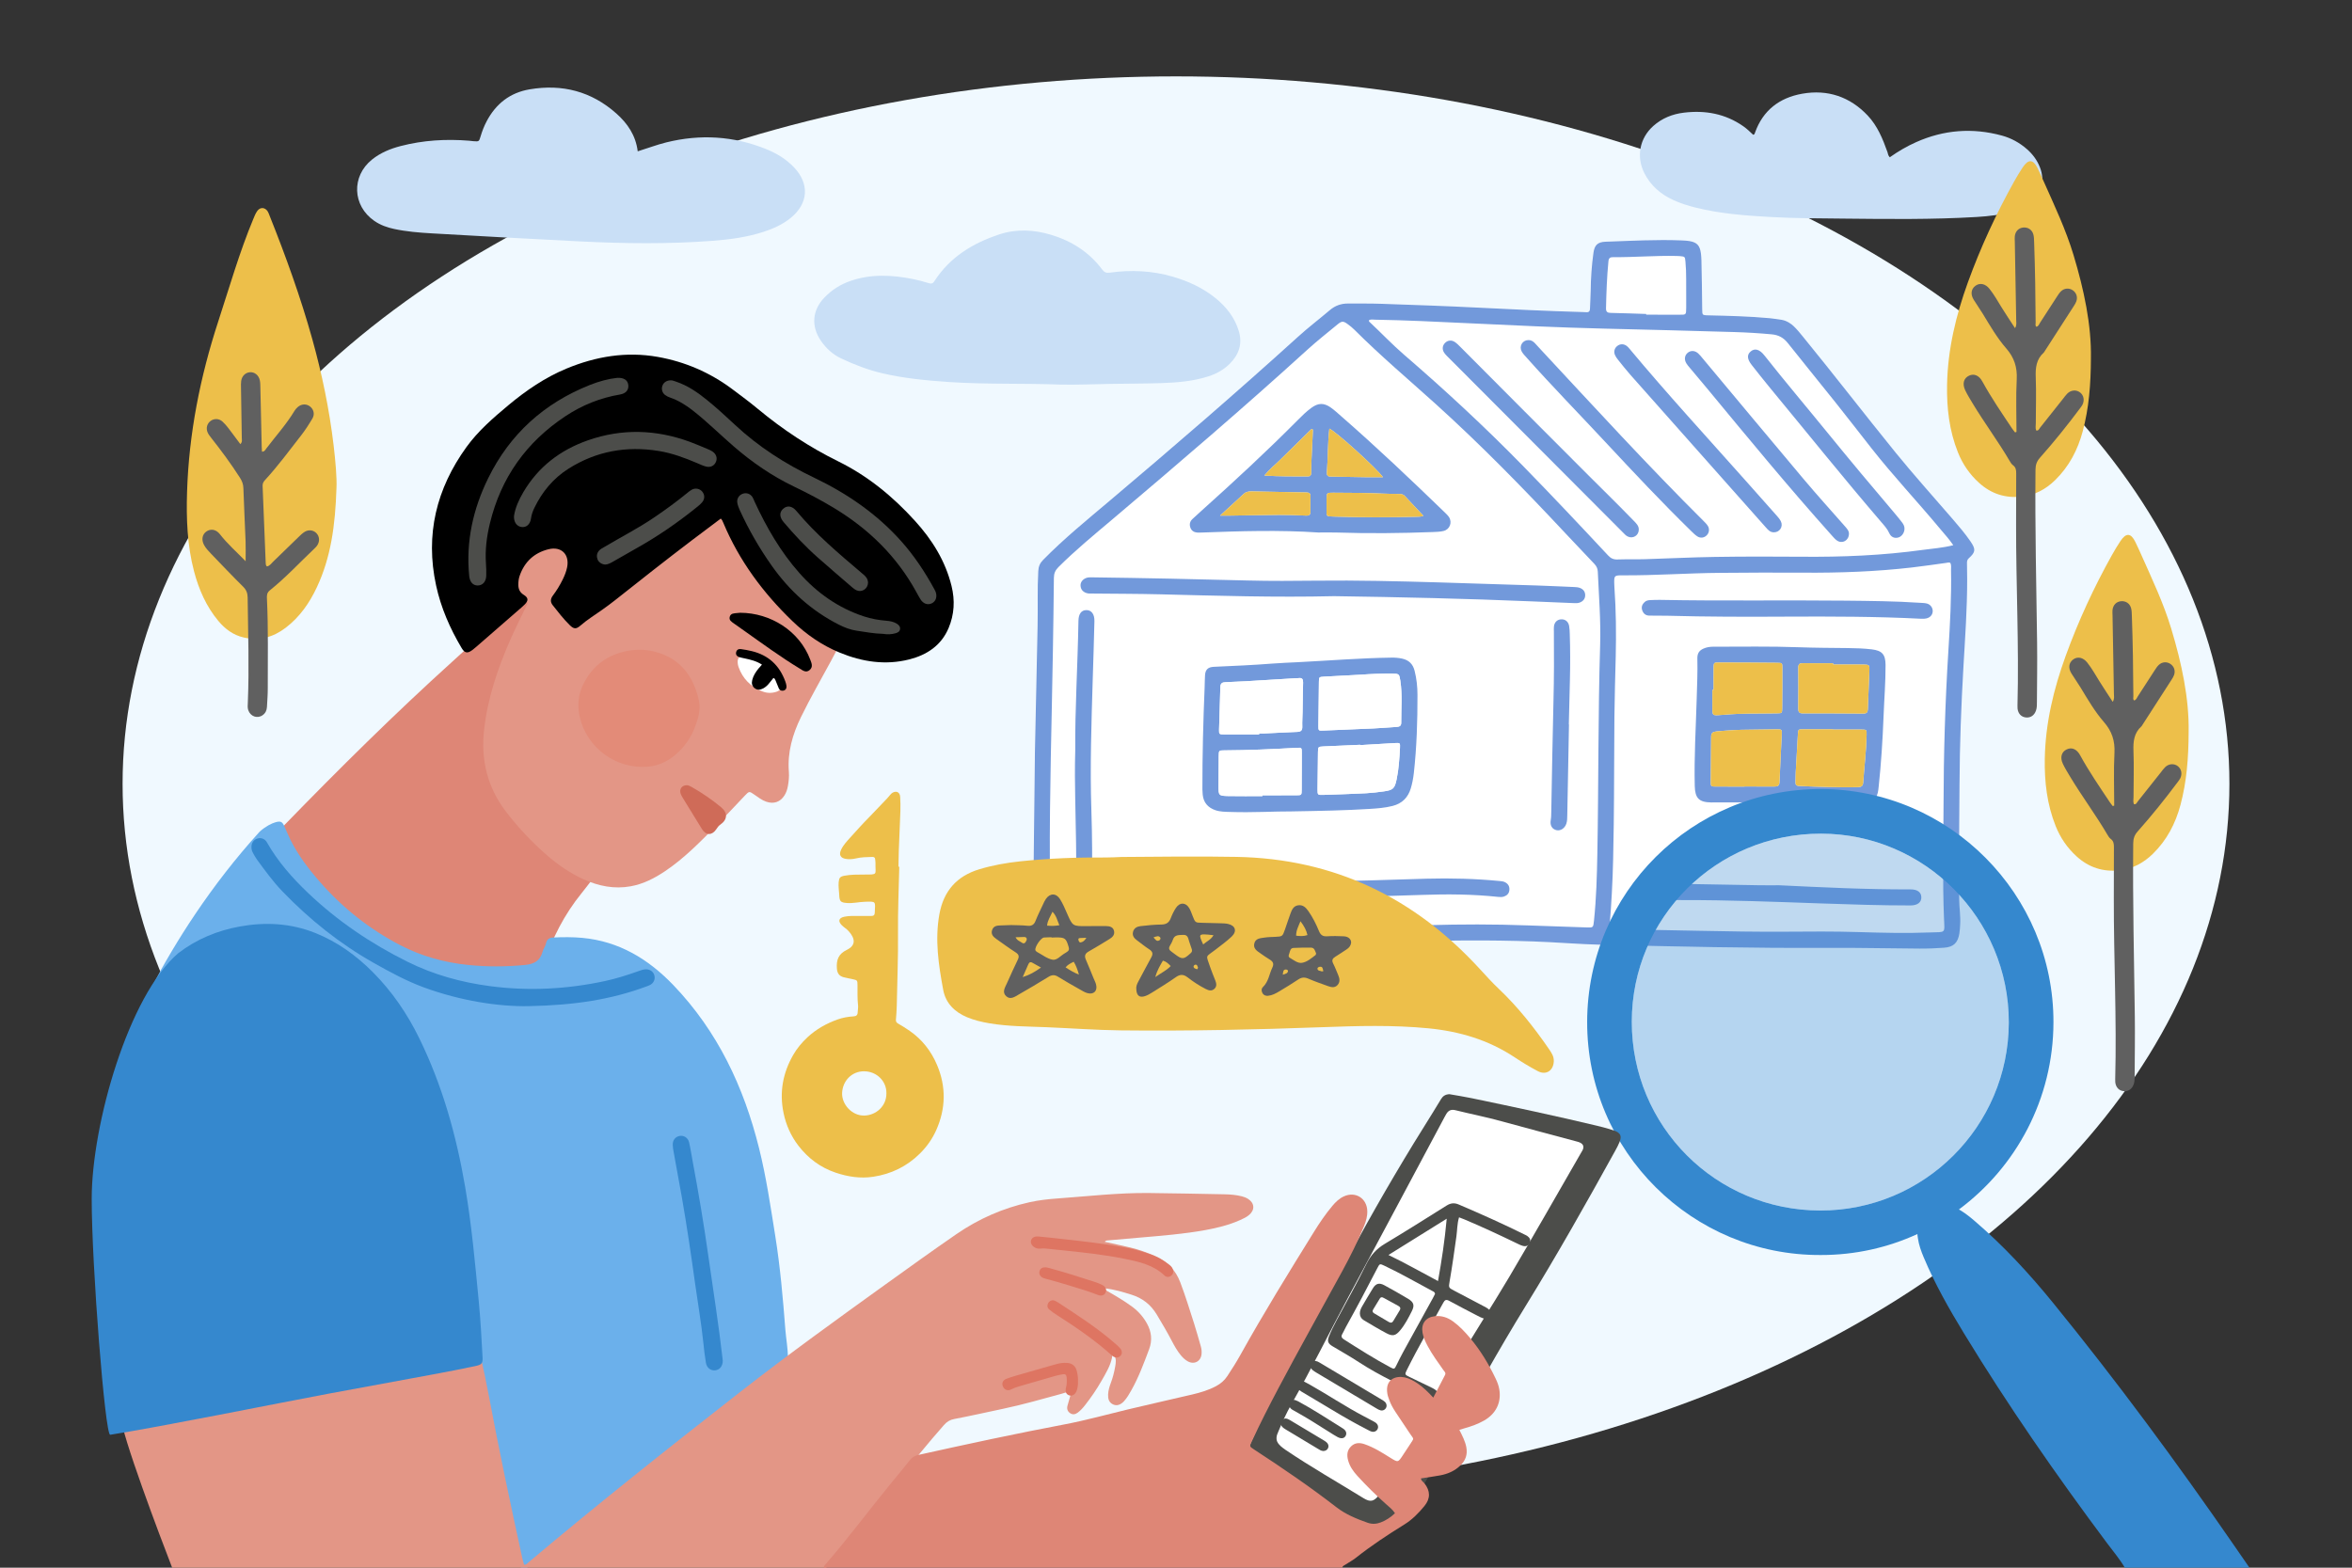<?xml version="1.0" encoding="UTF-8"?>
<svg xmlns="http://www.w3.org/2000/svg" xmlns:xlink="http://www.w3.org/1999/xlink" version="1.1" x="0px" y="0px" viewBox="0 0 750 500" style="enable-background:new 0 0 750 500;" xml:space="preserve">
<rect x="0" y="0" width="750" height="500" fill="#333333" stroke="none"/>
<g id="BACKGROUND">
</g>
<g id="OBJECTS">
	<ellipse style="fill:#F0F9FF;" cx="375" cy="250" rx="335.911" ry="225.638"></ellipse>
	<g>
		<path style="fill:#FFFFFF;" d="M628.31,172.705c-1.72-2.52-3.69-4.83-5.68-7.14c-6.09-7.08-12.37-14.01-18.25-21.27    c-9.95-12.26-19.59-24.77-29.57-37c-0.92-1.13-1.83-2.25-2.88-3.25c-0.47-0.45-0.96-0.84-1.48-1.16c-0.33-0.2-0.68-0.37-1.04-0.52    c-0.21-0.08-0.42-0.15-0.64-0.22c-0.4-0.12-0.81-0.21-1.24-0.26c-1.08-0.13-2.15-0.32-3.23-0.42c-6.5-0.6-13.02-0.76-19.53-0.91    c-0.63-0.01-1.07-0.02-1.37-0.09c-0.04-0.01-0.07-0.02-0.1-0.03c-0.07-0.02-0.13-0.05-0.18-0.08c-0.38-0.21-0.38-0.69-0.4-1.82    c-0.07-5.14-0.1-10.29-0.24-15.43c-0.09-3.38-0.52-5.01-2.22-5.79c-0.18-0.08-0.39-0.16-0.6-0.22c-0.27-0.08-0.56-0.14-0.88-0.2    c-0.71-0.14-1.56-0.21-2.56-0.25c-8.11-0.32-16.22,0.14-24.33,0.43c-2.52,0.08-3.5,1.07-3.85,3.55    c-0.56,4.02-0.83,8.06-0.88,12.12c-0.02,1.89-0.16,3.77-0.21,5.65c-0.03,0.8-0.33,1.22-1.18,1.16c-0.36-0.03-0.72-0.04-1.08-0.05    c-11.23-0.31-22.44-0.87-33.65-1.42c-10.2-0.51-20.41-0.86-30.62-1.22c-3.54-0.12-7.1-0.06-10.65-0.08    c-2.18-0.02-4.09,0.66-5.78,2.09c-3.37,2.86-6.89,5.55-10.16,8.52c-19.7,17.86-39.82,35.22-60.14,52.37    c-7.19,6.07-14.5,12.02-21.11,18.75c-1.03,1.05-1.5,2.12-1.58,3.62c-0.31,5.8-0.08,11.59-0.21,17.38    c-0.3,12.89-0.54,25.78-0.84,40.2c-0.2,16.58-0.41,34.68-0.61,52.79c-0.01,0.87,0,1.74,0.08,2.6c0.21,2.09,1.07,3.41,2.73,4.18    c0.12,0.06,0.25,0.11,0.39,0.17c0.26,0.1,0.55,0.2,0.85,0.28c1.25,0.33,2.52,0.43,3.81,0.4c4.78-0.14,9.56-0.4,14.34-0.41    c6.59-0.02,13.18,0.11,19.77,0.22c14.27,0.25,28.54,0.49,42.81,0.8c10.72,0.23,21.44,0.15,32.16-0.3    c14.26-0.6,28.53-0.69,42.8-0.19c7.16,0.25,14.32,0.87,21.46,1.05c24.04,0.57,48.09,1.13,72.15,0.98    c9.77-0.06,19.55,0.19,29.33,0.25c2.61,0.01,5.22-0.11,7.82-0.29c3.01-0.21,4.41-1.55,4.9-4.54c0.15-0.93,0.18-1.87,0.24-2.81    c0.17-2.69-0.28-5.35-0.31-8.03c-0.16-12.24,0.06-24.48,0.11-36.72c0.06-12.54,0.53-25.05,1.25-37.56    c0.53-9.26,1.21-18.51,1.19-27.78c0-1.74-0.04-3.48-0.06-5.22c0-0.58,0.05-1.07,0.57-1.53    C629.93,176.055,630,175.175,628.31,172.705z M416.59,157.065c0.9,0.01,1.33,0.3,1.3,1.25c-0.05,1.59-0.05,3.19-0.02,4.78    c0.03,1.02-0.34,1.4-1.4,1.35c-2.89-0.13-5.78-0.24-8.68-0.22c-5.35,0.03-10.71,0.16-16.06,0.24c-0.71,0.01-1.42,0-2.69,0    c2.79-2.56,5.19-4.74,7.56-6.95c0.77-0.72,1.69-0.8,2.63-0.79C405.02,156.835,410.81,156.965,416.59,157.065z M403.16,151.665    c1.68-2.03,3.46-3.43,5.05-5.01c1.69-1.69,3.42-3.34,5.12-5.02c1.64-1.6,3.26-3.22,4.9-4.83c0.15,0.08,0.3,0.15,0.44,0.23    c-0.15,3.1-0.31,6.2-0.45,9.3c-0.07,1.52-0.1,3.04-0.11,4.56c-0.01,0.72-0.33,1.05-1.06,1.05    C412.58,151.925,408.11,152.005,403.16,151.665z M423.01,162.145c-0.02-0.94,0-1.88,0-2.82c0.02-2.17,0.03-2.18,2.09-2.18    c5.43,0.01,10.85,0.05,16.27,0.3c1.52,0.07,3.04,0.08,4.56,0.09c0.74,0.01,1.44,0.03,2,0.62c1.96,2.11,3.93,4.21,5.97,6.37    c-0.72,0.29-1.6,0.28-2.46,0.3c-8.61,0.2-17.22,0.23-25.82-0.06C422.59,164.665,423.04,164.795,423.01,162.145z M423.11,150.745    c0.35-4.66,0.26-9.35,0.79-14.04c2.22,1,15.25,12.82,17.11,15.5c-1.91,0-3.75,0.02-5.6-0.01c-3.61-0.05-7.21-0.14-10.82-0.19    C423.71,151.995,423.02,151.925,423.11,150.745z M446.82,230.535c0,1.15-0.75,1.26-1.58,1.32c-2.46,0.16-4.92,0.36-7.37,0.48    c-5.29,0.24-10.57,0.45-15.85,0.67c-1.57,0.07-1.63,0.06-1.62-1.48c0.03-4.71,0.09-9.42,0.17-14.12c0.02-1.47,0.06-1.5,1.64-1.59    c3.76-0.22,7.52-0.4,11.8-0.63c2.95-0.23,6.42-0.37,9.9-0.34c2.23,0.03,2.28,0.09,2.62,2.25    C447.22,221.555,446.79,226.055,446.82,230.535z M422.02,238.065c3.91-0.2,7.81-0.35,11.72-0.52c0,0.03,0.01,0.07,0.01,0.1    c3.68-0.21,7.37-0.43,11.06-0.65c1.65-0.09,1.7-0.09,1.61,1.6c-0.18,3.33-0.38,6.66-1.06,9.93c-0.61,2.97-1.12,3.46-4.09,3.88    c-1.86,0.26-3.74,0.49-5.61,0.59c-4.56,0.23-9.12,0.38-13.68,0.53c-1.8,0.06-1.85,0.02-1.85-1.76c0.02-3.98,0.07-7.97,0.14-11.95    C420.3,238.195,420.34,238.155,422.02,238.065z M388.62,241.105c0.03-1.72,0.06-1.77,1.65-1.78c7.75-0.04,15.49-0.38,23.23-0.82    c1.6-0.09,1.62-0.05,1.62,1.69c0,3.91-0.01,7.82-0.04,11.73c-0.02,1.67-0.04,1.71-1.67,1.72c-3.62,0.03-7.24,0.01-10.86,0.01v0.26    c-3.62,0-7.24,0.05-10.86-0.02c-3.08-0.06-3.15-0.19-3.14-3.24C388.56,247.475,388.57,244.285,388.62,241.105z M415.37,226.975    c-0.03,1.59-0.15,3.18-0.1,4.77c0.05,1.22-0.45,1.65-1.61,1.69c-3.62,0.14-7.23,0.34-10.84,0.51c-0.44,0.02-0.87,0-1.31,0v0.29    h-11.28c-1.4-0.01-1.53-0.08-1.5-1.45c0.11-4.56,0.31-9.11,0.41-13.67c0.03-1.14,0.56-1.5,1.6-1.53c2.17-0.07,4.34-0.18,6.51-0.3    c5.27-0.31,10.54-0.64,15.82-0.96c0.36-0.02,0.72,0,1.08-0.05c1.06-0.14,1.4,0.35,1.38,1.37    C415.44,220.755,415.42,223.865,415.37,226.975z M594.31,211.955c1.77,0.03,1.86,0.14,1.8,1.89c-0.14,4.12-0.36,8.24-0.5,12.36    c-0.03,1.01-0.39,1.38-1.42,1.38c-6.44-0.05-12.88-0.08-19.32-0.06c-1.18,0.01-1.46-0.51-1.45-1.57    c0.04-4.34,0.06-8.68,0.01-13.02c-0.01-1.19,0.48-1.44,1.56-1.42c3.18,0.06,6.37,0.02,9.55,0.02v0.41    C587.79,211.945,591.05,211.905,594.31,211.955z M593.6,232.685c1.63,0.01,1.65,0.04,1.62,1.72c-0.1,5.06-0.74,10.08-1.09,15.13    c-0.08,1.21-0.66,1.51-1.8,1.53c-6.22,0.08-12.43-0.09-18.64-0.39c-0.81-0.04-1.19-0.31-1.14-1.15c0.05-1.08,0.01-2.17,0.07-3.25    c0.22-4.04,0.45-8.08,0.69-12.12c0.09-1.51,0.11-1.55,1.64-1.56c3.18-0.02,6.36,0,9.54,0v0.08    C587.53,232.675,590.56,232.655,593.6,232.685z M545.64,234.975c0-1.24,0.59-1.59,1.7-1.69c3.54-0.34,7.07-0.56,10.62-0.56    c2.9,0,5.8-0.11,8.69-0.11c1.52-0.01,1.58,0.05,1.51,1.62c-0.22,5.06-0.53,10.11-0.72,15.18c-0.04,1.2-0.58,1.45-1.61,1.44    c-3.18-0.03-6.37-0.01-9.55-0.01v0.03c-3.04,0-6.09,0.01-9.13-0.01c-1.57-0.01-1.64-0.05-1.63-1.56    C545.53,244.535,545.63,239.755,545.64,234.975z M566.66,227.515c-5.64,0.11-11.28-0.07-16.91,0.46    c-0.28,0.02-0.57,0.03-0.86,0.05c-2.89,0.24-2.88,0.24-2.85-2.57c0.02-1.81,0-3.62,0-5.42h0.38c0-2.39-0.03-4.77,0.01-7.15    c0.03-1.51,0.09-1.59,1.64-1.59c6.22,0,12.43,0.04,18.65,0.1c1.57,0.01,1.63,0.08,1.63,1.56c0.02,4.34,0,8.67-0.05,13.01    C568.28,227.455,568.23,227.485,566.66,227.515z"></path>
		<g>
			<g>
				<path style="fill:#7299DB;" d="M628.38,172.725c-1.72-2.51-3.7-4.83-5.68-7.13c-6.1-7.09-12.37-14.02-18.26-21.28      c-9.94-12.26-19.58-24.77-29.57-37c-0.91-1.12-1.82-2.24-2.87-3.25c-0.48-0.46-1-0.86-1.55-1.18c-0.33-0.2-0.68-0.37-1.04-0.52      c-0.21-0.08-0.42-0.15-0.64-0.22c-0.38-0.1-0.77-0.18-1.18-0.23c-1.07-0.13-2.14-0.33-3.23-0.43      c-6.49-0.6-13.01-0.76-19.53-0.91c-0.68-0.01-1.13-0.02-1.43-0.11c-0.04-0.01-0.07-0.02-0.1-0.03      c-0.07-0.02-0.13-0.05-0.18-0.08c-0.32-0.24-0.32-0.74-0.33-1.8c-0.07-5.14-0.1-10.28-0.24-15.42c-0.1-3.43-0.54-5.06-2.29-5.82      c-0.18-0.08-0.39-0.16-0.6-0.22c-0.27-0.08-0.56-0.14-0.88-0.2c-0.7-0.12-1.52-0.18-2.49-0.22c-8.11-0.33-16.22,0.14-24.33,0.42      c-2.53,0.09-3.5,1.07-3.85,3.55c-0.56,4.02-0.84,8.07-0.88,12.13c-0.03,1.88-0.17,3.76-0.22,5.64c-0.02,0.8-0.33,1.23-1.17,1.16      c-0.36-0.02-0.72-0.04-1.08-0.05c-11.23-0.31-22.44-0.86-33.66-1.42c-10.2-0.51-20.4-0.86-30.61-1.21      c-3.55-0.13-7.1-0.07-10.65-0.09c-2.19-0.01-4.1,0.67-5.78,2.1c-3.37,2.86-6.89,5.54-10.16,8.51      c-19.7,17.86-39.83,35.22-60.14,52.37c-7.19,6.07-14.5,12.03-21.11,18.76c-1.03,1.04-1.5,2.11-1.58,3.62      c-0.31,5.79-0.08,11.58-0.21,17.38c-0.3,12.88-0.55,25.77-0.85,40.19c-0.19,16.58-0.4,34.69-0.6,52.79      c-0.01,0.87-0.01,1.75,0.08,2.61c0.2,2.06,1.05,3.37,2.66,4.15c0.12,0.06,0.25,0.11,0.39,0.17c0.26,0.1,0.55,0.2,0.85,0.28      c1.27,0.35,2.57,0.46,3.88,0.42c4.78-0.14,9.56-0.39,14.33-0.41c6.6-0.02,13.19,0.11,19.78,0.23      c14.27,0.24,28.54,0.48,42.81,0.79c10.72,0.23,21.44,0.16,32.15-0.3c14.27-0.6,28.54-0.69,42.81-0.19      c7.16,0.25,14.32,0.88,21.46,1.05c24.04,0.57,48.09,1.13,72.14,0.99c9.78-0.06,19.56,0.19,29.34,0.24      c2.61,0.02,5.22-0.1,7.82-0.28c3.01-0.21,4.41-1.55,4.89-4.55c0.15-0.92,0.19-1.87,0.25-2.81c0.17-2.68-0.28-5.34-0.31-8.02      c-0.16-12.25,0.06-24.49,0.11-36.73c0.05-12.53,0.53-25.05,1.25-37.56c0.53-9.26,1.2-18.5,1.19-27.78      c-0.01-1.74-0.04-3.48-0.06-5.22c0-0.57,0.05-1.06,0.56-1.53C630,176.085,630.06,175.195,628.38,172.725z M512.89,83.355      c0.09-1.03,0.52-1.35,1.5-1.34c6.73,0.07,13.45-0.54,20.19-0.38c0.36,0.01,0.72,0.01,1.08,0.05c1.64,0.15,1.63,0.15,1.79,1.76      c0.36,3.69,0.18,7.38,0.24,11.07c0.01,1.23,0.01,2.46,0,3.69c-0.02,2.2-0.03,2.18-2.12,2.17c-3.55-0.02-7.09-0.01-10.64-0.01      v-0.23c-3.76-0.12-7.52-0.27-11.28-0.34c-1.06-0.02-1.55-0.3-1.53-1.48C512.23,93.315,512.41,88.335,512.89,83.355z       M436.6,102.075c0.6-0.28,1.32-0.12,2.01-0.11c9.78,0.16,19.54,0.65,29.31,1.11c14.47,0.69,28.94,1.38,43.42,1.73      c13.9,0.33,27.8,0.69,41.7,1.1c3.98,0.12,7.95,0.36,11.92,0.73c2.21,0.2,3.78,1.09,5.13,2.78c5,6.3,10.09,12.52,15.1,18.8      c3.88,4.87,7.7,9.8,11.54,14.7c6.98,8.89,14.75,17.11,21.97,25.8c1.37,1.65,2.84,3.22,4.16,5.17c-3.35,0.86-6.52,1.06-9.65,1.49      c-12.87,1.78-25.81,2.31-38.79,2.19c-9.19-0.08-18.4-0.08-27.59,0.06c-7.39,0.11-14.77,0.5-22.15,0.72      c-2.97,0.09-5.94-0.01-8.91,0.09c-1.27,0.05-2.12-0.35-2.99-1.29c-8.99-9.63-18.03-19.23-27.24-28.65      c-12.06-12.33-24.7-24.05-37.76-35.31c-3.85-3.31-7.32-7.01-11.03-10.47C436.6,102.575,436.42,102.425,436.6,102.075z       M615.48,297.395c-7.6,0.31-15.21,0.11-22.81-0.12c-7.82-0.24-15.64-0.18-23.46-0.12c-18.04,0.12-36.06-0.64-54.09-0.68      c-0.29,0-0.58-0.02-0.87-0.02c-0.88,0.01-1.06-0.43-0.98-1.25c0.3-3.39,0.51-6.78,0.7-10.18c0.42-7.38,0.51-14.76,0.62-22.15      c0.15-11.44,0.1-22.88,0.21-34.32c0.06-6.37,0.27-12.74,0.42-19.11c0.17-7.38,0.11-14.77-0.42-22.14      c-0.03-0.29-0.03-0.58-0.04-0.87c-0.09-2.89-0.05-2.96,2.81-2.94c10.29,0.06,20.56-0.71,30.84-0.79      c8.91-0.07,17.82-0.13,26.72-0.06c11.53,0.08,23.03-0.34,34.48-1.65c3.67-0.42,7.32-0.97,10.98-1.47      c0.42-0.06,0.84-0.21,1.3-0.02c0.41,0.71,0.23,1.53,0.25,2.31c0.16,8.62-0.31,17.22-0.85,25.82      c-1.03,16.41-1.51,32.83-1.54,49.27c-0.03,11.95-0.34,23.89,0.14,35.83C620.1,297.915,620.6,297.195,615.48,297.395z       M334.46,290.755c0.11-5.07,0.34-10.13,0.31-15.2c-0.12-22.6,0.61-45.19,0.97-67.78c0.13-7.82,0.25-15.64,0.32-23.46      c0.01-1.41,0.43-2.42,1.44-3.43c5.44-5.43,11.38-10.31,17.24-15.26c20.95-17.74,41.82-35.57,62.12-54.06      c3.1-2.82,6.41-5.42,9.65-8.1c1.35-1.11,1.83-1.12,3.25-0.08c0.76,0.55,1.5,1.15,2.16,1.81c8.25,8.26,17.17,15.78,25.82,23.59      c14.53,13.12,28.18,27.12,41.54,41.41c3.02,3.23,6.05,6.44,9.11,9.63c0.68,0.71,1.06,1.45,1.11,2.47      c0.35,7.82,0.99,15.63,0.75,23.45c-0.68,22.15-0.48,44.32-0.89,66.48c-0.13,7.16-0.33,14.33-1.08,21.47      c-0.23,2.14-0.23,2.17-2.28,2.1c-6.3-0.2-12.6-0.42-18.9-0.65c-10.64-0.4-21.29-0.38-31.93-0.07      c-11.23,0.32-22.44,0.93-33.67,0.77c-12.03-0.26-24.05-0.62-36.07-0.75c-15.13-0.16-30.27-0.93-45.4-0.08      c-1.37,0.07-2.76-0.06-4.13-0.03c-1.15,0.02-1.53-0.59-1.5-1.62C334.43,292.495,334.44,291.625,334.46,290.755z"></path>
				<path style="fill:#7299DB;" d="M451.07,213.885c-0.54-2.11-1.83-3.36-3.97-3.83c-1.15-0.25-2.29-0.33-3.45-0.31      c-9.92,0.14-19.81,0.95-29.71,1.45c-2.75,0.14-5.5,0.24-8.24,0.45c-6.21,0.49-12.42,0.75-18.64,1.03      c-1.77,0.08-2.67,0.82-2.8,2.61c-0.1,1.3-0.07,2.6-0.13,3.91c-0.45,10.85-0.73,21.7-0.71,32.57c0.01,0.57,0.04,1.15,0.1,1.73      c0.27,2.5,1.67,4.08,4.01,4.9c1.53,0.53,3.13,0.52,4.72,0.57c7.17,0.25,14.34-0.21,19.45-0.17c9.73-0.17,17.4-0.32,25.07-0.8      c2.45-0.15,4.91-0.34,7.31-0.95c3-0.76,4.91-2.67,5.79-5.6c0.48-1.59,0.78-3.23,0.97-4.89c0.92-8.29,1.18-16.61,1.16-24.93      C452,219.015,451.72,216.425,451.07,213.885z M415.08,251.925c-0.02,1.67-0.04,1.71-1.67,1.72c-3.62,0.03-7.24,0.01-10.86,0.01      v0.26c-3.62,0-7.24,0.05-10.86-0.02c-3.08-0.06-3.15-0.19-3.14-3.24c0.01-3.18,0.02-6.37,0.07-9.55      c0.03-1.72,0.06-1.77,1.65-1.78c7.75-0.04,15.49-0.38,23.23-0.82c1.6-0.09,1.62-0.05,1.62,1.69      C415.12,244.105,415.11,248.015,415.08,251.925z M415.37,226.975c-0.03,1.59-0.15,3.18-0.1,4.77c0.05,1.22-0.45,1.65-1.61,1.69      c-3.62,0.14-7.23,0.34-10.84,0.51c-0.44,0.02-0.87,0-1.31,0v0.29h-11.28c-1.4-0.01-1.53-0.08-1.5-1.45      c0.11-4.56,0.31-9.11,0.41-13.67c0.03-1.14,0.56-1.5,1.6-1.53c2.17-0.07,4.34-0.18,6.51-0.3c5.27-0.31,10.54-0.64,15.82-0.96      c0.36-0.02,0.72,0,1.08-0.05c1.06-0.14,1.4,0.35,1.38,1.37C415.44,220.755,415.42,223.865,415.37,226.975z M446.42,238.595      c-0.18,3.33-0.38,6.66-1.06,9.93c-0.61,2.97-1.12,3.46-4.09,3.88c-1.86,0.26-3.74,0.49-5.61,0.59      c-4.56,0.23-9.12,0.38-13.68,0.53c-1.8,0.06-1.85,0.02-1.85-1.76c0.02-3.98,0.07-7.97,0.14-11.95c0.03-1.62,0.07-1.66,1.75-1.75      c3.91-0.2,7.81-0.35,11.72-0.52c0,0.03,0.01,0.07,0.01,0.1c3.68-0.21,7.37-0.43,11.06-0.65      C446.46,236.905,446.51,236.905,446.42,238.595z M446.82,230.535c0,1.15-0.75,1.26-1.58,1.32c-2.46,0.16-4.92,0.36-7.37,0.48      c-5.29,0.24-10.57,0.45-15.85,0.67c-1.57,0.07-1.63,0.06-1.62-1.48c0.03-4.71,0.09-9.42,0.17-14.12      c0.02-1.47,0.06-1.5,1.64-1.59c3.76-0.22,7.52-0.4,11.8-0.63c2.95-0.23,6.42-0.37,9.9-0.34c2.23,0.03,2.28,0.09,2.62,2.25      C447.22,221.555,446.79,226.055,446.82,230.535z"></path>
				<path style="fill:#FFFFFF;" d="M415.12,240.195c0,3.91-0.01,7.82-0.04,11.73c-0.02,1.67-0.04,1.71-1.67,1.72      c-3.62,0.03-7.24,0.01-10.86,0.01v0.26c-3.62,0-7.24,0.05-10.86-0.02c-3.08-0.06-3.15-0.19-3.14-3.24      c0.01-3.18,0.02-6.37,0.07-9.55c0.03-1.72,0.06-1.77,1.65-1.78c7.75-0.04,15.49-0.38,23.23-0.82      C415.1,238.415,415.12,238.455,415.12,240.195z"></path>
				<path style="fill:#FFFFFF;" d="M446.42,238.595c-0.18,3.33-0.38,6.66-1.06,9.93c-0.61,2.97-1.12,3.46-4.09,3.88      c-1.86,0.26-3.74,0.49-5.61,0.59c-4.56,0.23-9.12,0.38-13.68,0.53c-1.8,0.06-1.85,0.02-1.85-1.76      c0.02-3.98,0.07-7.97,0.14-11.95c0.03-1.62,0.07-1.66,1.75-1.75c3.91-0.2,7.81-0.35,11.72-0.52c0,0.03,0.01,0.07,0.01,0.1      c3.68-0.21,7.37-0.43,11.06-0.65C446.46,236.905,446.51,236.905,446.42,238.595z"></path>
				<path style="fill:#FFFFFF;" d="M446.82,230.535c0,1.15-0.75,1.26-1.58,1.32c-2.46,0.16-4.92,0.36-7.37,0.48      c-5.29,0.24-10.57,0.45-15.85,0.67c-1.57,0.07-1.63,0.06-1.62-1.48c0.03-4.71,0.09-9.42,0.17-14.12      c0.02-1.47,0.06-1.5,1.64-1.59c3.76-0.22,7.52-0.4,11.8-0.63c2.95-0.23,6.42-0.37,9.9-0.34c2.23,0.03,2.28,0.09,2.62,2.25      C447.22,221.555,446.79,226.055,446.82,230.535z"></path>
				<path style="fill:#FFFFFF;" d="M415.37,226.975c-0.03,1.59-0.15,3.18-0.1,4.77c0.05,1.22-0.45,1.65-1.61,1.69      c-3.62,0.14-7.23,0.34-10.84,0.51c-0.44,0.02-0.87,0-1.31,0v0.29h-11.28c-1.4-0.01-1.53-0.08-1.5-1.45      c0.11-4.56,0.31-9.11,0.41-13.67c0.03-1.14,0.56-1.5,1.6-1.53c2.17-0.07,4.34-0.18,6.51-0.3c5.27-0.31,10.54-0.64,15.82-0.96      c0.36-0.02,0.72,0,1.08-0.05c1.06-0.14,1.4,0.35,1.38,1.37C415.44,220.755,415.42,223.865,415.37,226.975z"></path>
				<path style="fill:#7299DB;" d="M462.04,164.905c-0.35-0.53-0.84-0.99-1.3-1.44c-10.82-10.47-21.73-20.83-33.08-30.73      c-1.09-0.95-2.15-1.95-3.33-2.77c-2.22-1.55-4-1.48-6.19,0.13c-1.58,1.16-2.98,2.53-4.35,3.92      c-9.84,9.92-20.09,19.4-30.49,28.73c-1.03,0.92-2.03,1.85-3.04,2.78c-0.84,0.77-1.05,1.73-0.67,2.77      c0.35,0.98,1.13,1.47,2.15,1.56c0.43,0.03,0.87,0.02,1.3,0c12.44-0.46,24.89-0.86,37.33-0.02c1.96,0,3.91-0.05,5.86,0.01      c10.28,0.34,20.56,0.23,30.83-0.16c1.08-0.04,2.18-0.08,3.23-0.33C462.3,168.895,463.17,166.615,462.04,164.905z       M417.87,163.095c0.03,1.02-0.34,1.4-1.4,1.35c-2.89-0.13-5.78-0.24-8.68-0.22c-5.35,0.03-10.71,0.16-16.06,0.24      c-0.71,0.01-1.42,0-2.69,0c2.79-2.56,5.19-4.74,7.56-6.95c0.77-0.72,1.69-0.8,2.63-0.79c5.79,0.11,11.58,0.24,17.36,0.34      c0.9,0.01,1.33,0.3,1.3,1.25C417.84,159.905,417.84,161.505,417.87,163.095z M418.22,146.335c-0.07,1.52-0.1,3.04-0.11,4.56      c-0.01,0.72-0.33,1.05-1.06,1.05c-4.47-0.02-8.94,0.06-13.89-0.28c1.68-2.03,3.46-3.43,5.05-5.01c1.69-1.69,3.42-3.34,5.12-5.02      c1.64-1.6,3.26-3.22,4.9-4.83c0.15,0.08,0.3,0.15,0.44,0.23C418.52,140.135,418.36,143.235,418.22,146.335z M423.9,136.705      c2.22,1,15.25,12.82,17.11,15.5c-1.91,0-3.75,0.02-5.6-0.01c-3.61-0.05-7.21-0.14-10.82-0.19c-0.88-0.01-1.57-0.08-1.48-1.26      C423.46,146.085,423.37,141.395,423.9,136.705z M451.44,164.825c-8.61,0.2-17.22,0.23-25.82-0.06c-3.03-0.1-2.58,0.03-2.61-2.62      c-0.02-0.94,0-1.88,0-2.82c0.02-2.17,0.03-2.18,2.09-2.18c5.43,0.01,10.85,0.05,16.27,0.3c1.52,0.07,3.04,0.08,4.56,0.09      c0.74,0.01,1.44,0.03,2,0.62c1.96,2.11,3.93,4.21,5.97,6.37C453.18,164.815,452.3,164.805,451.44,164.825z"></path>
				<path style="fill:#EDBF4A;" d="M418.67,137.035c-0.15,3.1-0.31,6.2-0.45,9.3c-0.07,1.52-0.1,3.04-0.11,4.56      c-0.01,0.72-0.33,1.05-1.06,1.05c-4.47-0.02-8.94,0.06-13.89-0.28c1.68-2.03,3.46-3.43,5.05-5.01c1.69-1.69,3.42-3.34,5.12-5.02      c1.64-1.6,3.26-3.22,4.9-4.83C418.38,136.885,418.53,136.955,418.67,137.035z"></path>
				<path style="fill:#EDBF4A;" d="M453.9,164.525c-0.72,0.29-1.6,0.28-2.46,0.3c-8.61,0.2-17.22,0.23-25.82-0.06      c-3.03-0.1-2.58,0.03-2.61-2.62c-0.02-0.94,0-1.88,0-2.82c0.02-2.17,0.03-2.18,2.09-2.18c5.43,0.01,10.85,0.05,16.27,0.3      c1.52,0.07,3.04,0.08,4.56,0.09c0.74,0.01,1.44,0.03,2,0.62C449.89,160.265,451.86,162.365,453.9,164.525z"></path>
				<path style="fill:#EDBF4A;" d="M441.01,152.205c-1.91,0-3.75,0.02-5.6-0.01c-3.61-0.05-7.21-0.14-10.82-0.19      c-0.88-0.01-1.57-0.08-1.48-1.26c0.35-4.66,0.26-9.35,0.79-14.04C426.12,137.705,439.15,149.525,441.01,152.205z"></path>
				<path style="fill:#EDBF4A;" d="M417.87,163.095c0.03,1.02-0.34,1.4-1.4,1.35c-2.89-0.13-5.78-0.24-8.68-0.22      c-5.35,0.03-10.71,0.16-16.06,0.24c-0.71,0.01-1.42,0-2.69,0c2.79-2.56,5.19-4.74,7.56-6.95c0.77-0.72,1.69-0.8,2.63-0.79      c5.79,0.11,11.58,0.24,17.36,0.34c0.9,0.01,1.33,0.3,1.3,1.25C417.84,159.905,417.84,161.505,417.87,163.095z"></path>
				<path style="fill:#7299DB;" d="M425.417,190.139c-18.827,0.445-37.214-0.134-55.602-0.591      c-7.094-0.176-14.193-0.164-21.29-0.241c-0.721-0.008-1.451,0.069-2.152-0.184c-1.047-0.378-1.702-1.087-1.806-2.218      c-0.102-1.109,0.547-2.034,1.68-2.523c0.623-0.269,1.266-0.253,1.92-0.244c16.583,0.215,33.162,0.569,49.74,1.007      c7.31,0.193,14.629,0.135,21.942,0.054c12.966-0.143,25.924,0.165,38.881,0.55c10.568,0.314,21.134,0.65,31.701,0.999      c3.835,0.126,7.668,0.322,11.502,0.478c0.655,0.027,1.304,0.065,1.92,0.31c1.054,0.418,1.638,1.211,1.627,2.331      c-0.011,1.128-0.652,1.881-1.691,2.296c-0.696,0.278-1.43,0.214-2.147,0.186c-4.341-0.169-8.682-0.359-13.022-0.542      C467.418,190.912,446.206,190.438,425.417,190.139z"></path>
				<path style="fill:#7299DB;" d="M418.568,281.08c12.097,0.031,24.181-0.503,36.27-0.828c7.827-0.211,15.64-0.009,23.436,0.747      c0.579,0.056,1.148,0.111,1.677,0.392c1.008,0.537,1.466,1.37,1.355,2.496c-0.103,1.048-0.71,1.7-1.689,2.045      c-0.637,0.225-1.281,0.189-1.932,0.12c-8.085-0.861-16.202-0.92-24.307-0.627c-25.411,0.92-50.833,0.776-76.253,0.921      c-4.852,0.028-9.704-0.056-14.556-0.1c-0.649-0.006-1.318,0.005-1.943-0.14c-1.252-0.292-2.022-1.33-1.985-2.511      c0.035-1.127,0.732-2.003,1.938-2.316c0.481-0.125,1.002-0.147,1.503-0.133c13.76,0.39,27.519,0.046,41.278-0.061      C408.428,281.047,413.498,281.08,418.568,281.08z"></path>
				<path style="fill:#7299DB;" d="M342.878,239.08c-0.116-12.56,0.774-26.804,1.015-41.064c0.037-2.205,0.914-3.392,2.482-3.429      c1.63-0.038,2.662,1.237,2.611,3.543c-0.14,6.297-0.361,12.591-0.548,18.887c-0.412,13.823-0.886,27.645-0.419,41.476      c0.274,8.107,0.268,16.216,0.251,24.325c-0.002,0.871-0.027,1.738-0.463,2.534c-0.594,1.084-1.543,1.576-2.697,1.358      c-1.142-0.215-1.73-0.984-1.957-2.06c-0.073-0.348-0.047-0.72-0.038-1.08c0.24-9.703-0.098-19.402-0.256-29.101      C342.783,249.908,342.697,245.349,342.878,239.08z"></path>
				<path style="fill:#7299DB;" d="M500.313,231.064c-0.181,9.618-0.364,19.237-0.543,28.855c-0.017,0.941,0.002,1.89-0.301,2.794      c-0.494,1.472-1.875,2.36-3.146,2.063c-1.395-0.326-2.118-1.498-1.827-3.181c0.15-0.867,0.151-1.725,0.168-2.59      c0.232-11.86,0.399-23.721,0.707-35.579c0.19-7.306,0.181-14.609,0.129-21.914c-0.004-0.578-0.049-1.163,0.021-1.733      c0.163-1.329,1.021-2.16,2.235-2.246c1.314-0.093,2.345,0.682,2.603,2.085c0.156,0.848,0.176,1.726,0.206,2.592      c0.164,4.845,0.163,9.691,0.049,14.537c-0.112,4.772-0.233,9.545-0.35,14.317C500.281,231.063,500.297,231.064,500.313,231.064z      "></path>
				<path style="fill:#7299DB;" d="M596.84,207.105c-2.52-0.3-5.05-0.38-7.59-0.41c-5.21-0.06-10.42-0.07-15.64-0.26      c-9.12-0.34-18.25-0.16-27.37-0.17c-1.03,0-2.03,0.17-2.97,0.57c-1.48,0.63-2.06,1.6-2.02,3.23c0.11,4.27-0.09,8.54-0.21,12.81      c-0.27,9.26-0.84,18.52-0.62,27.79c0.09,3.94,1.36,5.2,5.25,5.27c0.22,0,0.43-0.01,0.65-0.01h21.31      c8.61-0.34,15.26,0.46,21.92,0.3c1.89-0.05,3.77-0.08,5.64-0.25c2.12-0.2,3.08-1.1,3.6-3.17c0.15-0.63,0.21-1.28,0.28-1.93      c0.79-7.42,1.26-14.86,1.55-22.31c0.21-5.5,0.66-10.99,0.64-16.5C601.24,208.715,600.15,207.495,596.84,207.105z       M568.16,234.235c-0.22,5.06-0.53,10.11-0.72,15.18c-0.04,1.2-0.58,1.45-1.61,1.44c-3.18-0.03-6.37-0.01-9.55-0.01v0.03      c-3.04,0-6.09,0.01-9.13-0.01c-1.57-0.01-1.64-0.05-1.63-1.56c0.01-4.77,0.11-9.55,0.12-14.33c0-1.24,0.59-1.59,1.7-1.69      c3.54-0.34,7.07-0.56,10.62-0.56c2.9,0,5.8-0.11,8.69-0.11C568.17,232.605,568.23,232.665,568.16,234.235z M568.3,225.965      c-0.02,1.49-0.07,1.52-1.64,1.55c-5.64,0.11-11.28-0.07-16.91,0.46c-0.28,0.02-0.57,0.03-0.86,0.05      c-2.89,0.24-2.88,0.24-2.85-2.57c0.02-1.81,0-3.62,0-5.42h0.38c0-2.39-0.03-4.77,0.01-7.15c0.03-1.51,0.09-1.59,1.64-1.59      c6.22,0,12.43,0.04,18.65,0.1c1.57,0.01,1.63,0.08,1.63,1.56C568.37,217.295,568.35,221.625,568.3,225.965z M595.22,234.405      c-0.1,5.06-0.74,10.08-1.09,15.13c-0.08,1.21-0.66,1.51-1.8,1.53c-6.22,0.08-12.43-0.09-18.64-0.39      c-0.81-0.04-1.19-0.31-1.14-1.15c0.05-1.08,0.01-2.17,0.07-3.25c0.22-4.04,0.45-8.08,0.69-12.12c0.09-1.51,0.11-1.55,1.64-1.56      c3.18-0.02,6.36,0,9.54,0v0.08c3.04,0,6.07-0.02,9.11,0.01C595.23,232.695,595.25,232.725,595.22,234.405z M596.11,213.845      c-0.14,4.12-0.36,8.24-0.5,12.36c-0.03,1.01-0.39,1.38-1.42,1.38c-6.44-0.05-12.88-0.08-19.32-0.06      c-1.18,0.01-1.46-0.51-1.45-1.57c0.04-4.34,0.06-8.68,0.01-13.02c-0.01-1.19,0.48-1.44,1.56-1.42c3.18,0.06,6.37,0.02,9.55,0.02      v0.41c3.25,0,6.51-0.04,9.77,0.01C596.08,211.985,596.17,212.095,596.11,213.845z"></path>
				<path style="fill:#EDBF4A;" d="M595.22,234.405c-0.1,5.06-0.74,10.08-1.09,15.13c-0.08,1.21-0.66,1.51-1.8,1.53      c-6.22,0.08-12.43-0.09-18.64-0.39c-0.81-0.04-1.19-0.31-1.14-1.15c0.05-1.08,0.01-2.17,0.07-3.25      c0.22-4.04,0.45-8.08,0.69-12.12c0.09-1.51,0.11-1.55,1.64-1.56c3.18-0.02,6.36,0,9.54,0v0.08c3.04,0,6.07-0.02,9.11,0.01      C595.23,232.695,595.25,232.725,595.22,234.405z"></path>
				<path style="fill:#EDBF4A;" d="M596.11,213.845c-0.14,4.12-0.36,8.24-0.5,12.36c-0.03,1.01-0.39,1.38-1.42,1.38      c-6.44-0.05-12.88-0.08-19.32-0.06c-1.18,0.01-1.46-0.51-1.45-1.57c0.04-4.34,0.06-8.68,0.01-13.02      c-0.01-1.19,0.48-1.44,1.56-1.42c3.18,0.06,6.37,0.02,9.55,0.02v0.41c3.25,0,6.51-0.04,9.77,0.01      C596.08,211.985,596.17,212.095,596.11,213.845z"></path>
				<path style="fill:#EDBF4A;" d="M568.16,234.235c-0.22,5.06-0.53,10.11-0.72,15.18c-0.04,1.2-0.58,1.45-1.61,1.44      c-3.18-0.03-6.37-0.01-9.55-0.01v0.03c-3.04,0-6.09,0.01-9.13-0.01c-1.57-0.01-1.64-0.05-1.63-1.56      c0.01-4.77,0.11-9.55,0.12-14.33c0-1.24,0.59-1.59,1.7-1.69c3.54-0.34,7.07-0.56,10.62-0.56c2.9,0,5.8-0.11,8.69-0.11      C568.17,232.605,568.23,232.665,568.16,234.235z"></path>
				<path style="fill:#EDBF4A;" d="M568.3,225.965c-0.02,1.49-0.07,1.52-1.64,1.55c-5.64,0.11-11.28-0.07-16.91,0.46      c-0.28,0.02-0.57,0.03-0.86,0.05c-2.89,0.24-2.88,0.24-2.85-2.57c0.02-1.81,0-3.62,0-5.42h0.38c0-2.39-0.03-4.77,0.01-7.15      c0.03-1.51,0.09-1.59,1.64-1.59c6.22,0,12.43,0.04,18.65,0.1c1.57,0.01,1.63,0.08,1.63,1.56      C568.37,217.295,568.35,221.625,568.3,225.965z"></path>
				<path style="fill:#7299DB;" d="M569.698,196.667c-12.744,0.077-25.488,0.065-38.229-0.289c-1.88-0.052-3.764,0.026-5.643-0.038      c-1.132-0.039-1.867-0.73-2.191-1.803c-0.306-1.013,0.066-1.845,0.813-2.531c0.51-0.468,1.153-0.586,1.814-0.609      c1.013-0.037,2.027-0.091,3.039-0.072c19.694,0.382,39.391,0.04,59.084,0.247c7.96,0.084,15.929,0.151,23.879,0.687      c0.721,0.049,1.461,0.049,2.154,0.224c1.133,0.284,1.878,1.305,1.883,2.376c0.005,1.189-0.796,2.138-2.096,2.398      c-0.49,0.098-1.008,0.118-1.51,0.092C598.372,196.613,584.036,196.601,569.698,196.667z"></path>
				<path style="fill:#7299DB;" d="M522.573,168.938c-0.013,1.848-1.857,2.986-3.524,2.179c-0.603-0.292-1.029-0.788-1.488-1.249      c-18.453-18.506-36.907-37.012-55.358-55.521c-0.561-0.563-1.16-1.108-1.62-1.748c-0.78-1.086-0.673-2.289,0.162-3.181      c0.823-0.878,2.072-1.072,3.162-0.341c0.712,0.477,1.323,1.12,1.934,1.733c13.596,13.638,27.161,27.306,40.79,40.91      c4.816,4.807,9.678,9.569,14.412,14.458C521.8,166.959,522.603,167.719,522.573,168.938z"></path>
				<path style="fill:#7299DB;" d="M487.299,108.468c0.866-0.047,1.54,0.354,2.108,0.947c0.701,0.731,1.368,1.495,2.058,2.236      c17.059,18.33,33.961,36.809,51.722,54.474c0.51,0.507,1.043,1.025,1.414,1.63c0.612,0.999,0.401,2.224-0.38,2.993      c-0.81,0.797-1.957,0.985-2.987,0.323c-0.72-0.463-1.341-1.093-1.959-1.697c-9.318-9.111-18.244-18.599-27.121-28.135      c-8.432-9.058-17.092-17.904-25.325-27.147c-0.576-0.646-1.21-1.282-1.61-2.033      C484.342,110.409,485.485,108.515,487.299,108.468z"></path>
				<path style="fill:#7299DB;" d="M565.657,169.777c-1.244,0.017-1.933-0.85-2.657-1.665c-3.557-4.005-7.115-8.007-10.671-12.013      c-10.811-12.179-21.628-24.353-32.425-36.545c-1.391-1.57-2.684-3.227-3.998-4.863c-0.359-0.447-0.701-0.935-0.925-1.457      c-0.475-1.104-0.15-2.217,0.758-2.91c0.909-0.695,2.043-0.703,3.013,0.03c0.341,0.257,0.626,0.599,0.903,0.93      c11.917,14.289,24.507,27.986,36.867,41.885c3.318,3.732,6.646,7.456,9.952,11.2c0.523,0.592,1.069,1.211,1.407,1.912      C568.693,167.965,567.488,169.795,565.657,169.777z"></path>
				<path style="fill:#7299DB;" d="M589.59,170.292c-0.069,2.134-2.135,3.225-3.782,2.13c-0.648-0.431-1.169-1.071-1.698-1.66      c-13.675-15.259-26.692-31.077-39.748-46.862c-1.845-2.231-3.725-4.434-5.581-6.656c-0.371-0.443-0.757-0.885-1.053-1.377      c-0.732-1.219-0.543-2.52,0.428-3.338c0.966-0.814,2.285-0.774,3.351,0.181c0.535,0.479,0.982,1.061,1.446,1.616      c10.77,12.884,21.503,25.799,32.32,38.644c4.195,4.982,8.576,9.808,12.87,14.708      C588.857,168.492,589.648,169.275,589.59,170.292z"></path>
				<path style="fill:#7299DB;" d="M607.3,168.65c-0.006,1.279-0.89,2.505-2.015,2.796c-1.18,0.305-2.278-0.13-2.843-1.399      c-0.637-1.431-1.682-2.527-2.663-3.67c-12.022-14.007-23.567-28.408-35.327-42.632c-1.983-2.398-3.902-4.849-5.832-7.29      c-1.523-1.927-1.619-3.306-0.351-4.372c1.301-1.093,2.808-0.693,4.373,1.293c6.541,8.301,13.381,16.357,20.048,24.555      c7.079,8.704,14.277,17.307,21.544,25.854c0.797,0.937,1.566,1.898,2.315,2.873C606.993,167.238,607.329,167.881,607.3,168.65z"></path>
			</g>
			<path style="fill:#7299DB;" d="M567.319,282.347c13.961,0.664,27.914,1.371,41.887,1.314c2.204-0.009,3.393,0.878,3.461,2.443     c0.072,1.654-1.16,2.677-3.461,2.678c-9.482,0.003-18.959-0.308-28.434-0.64c-14.755-0.517-29.508-1.107-44.278-1.067     c-3.616,0.01-7.234-0.196-10.85-0.317c-0.576-0.019-1.171-0.041-1.721-0.192c-1.233-0.339-1.943-1.394-1.846-2.601     c0.092-1.147,0.827-1.962,2.053-2.184c0.492-0.089,1.008-0.071,1.512-0.063c11.723,0.207,23.446,0.424,35.169,0.624     C562.98,282.379,565.149,282.347,567.319,282.347z"></path>
		</g>
	</g>
	<g>
		<g>
			<g>
				<path style="fill:#3588CE;" d="M677.56,500c-1.651-2.785-3.743-5.253-5.672-7.836c-16.176-21.657-31.577-43.842-45.642-66.935      c-4.753-7.803-9.262-15.748-12.812-24.193c-0.825-1.962-1.545-3.963-1.854-6.084c-0.091-0.622-0.188-1.249-0.197-1.875      c-0.104-6.973,5.808-10.823,12.146-7.902c2.238,1.031,4.162,2.545,6.02,4.135c9.25,7.916,17.477,16.824,25.146,26.246      c20.249,24.878,39.282,50.667,57.508,77.057c1.7,2.462,3.4,4.925,5.099,7.387C704.054,500,690.807,500,677.56,500z"></path>
			</g>
			<g>
				<g>
					<path style="fill:#3588CE;" d="M580.75,251.655c-41.2-0.11-74.57,33.05-74.64,74.27c-0.08,41.36,33.6,74.56,74.49,74.35       c10.98,0.02,21.41-2.37,30.8-6.68c4.7-2.16,9.14-4.79,13.25-7.84c18.23-13.53,30.1-35.24,30.15-59.69       C654.89,285.215,621.61,251.765,580.75,251.655z M580.42,386.085c-33.34-0.06-60.1-26.88-60.08-60.23       c0.02-33.22,26.99-60.02,60.35-59.97c33.04,0.05,59.94,27.12,59.87,60.25C640.49,359.275,613.54,386.135,580.42,386.085z"></path>
				</g>
			</g>
			<path style="opacity:0.32;fill:#3588CE;" d="M640.56,326.135c-0.07,33.14-27.02,60-60.14,59.95     c-33.34-0.06-60.1-26.88-60.08-60.23c0.02-33.22,26.99-60.02,60.35-59.97C613.73,265.935,640.63,293.005,640.56,326.135z"></path>
		</g>
	</g>
	<g>
		<path style="fill:#C9DFF6;" d="M602.604,50.166c2.698-1.904,5.465-3.519,8.398-4.827c8.866-3.953,17.997-4.656,27.36-2.099    c2.972,0.812,5.624,2.273,7.952,4.301c1.855,1.617,3.288,3.54,4.183,5.845c1.73,4.451,0.41,8.855-3.489,11.624    c-1.436,1.02-3.041,1.692-4.707,2.234c-3.941,1.283-8.024,1.725-12.128,1.969c-14.004,0.831-28.022,0.662-42.039,0.515    c-7.937-0.083-15.876-0.078-23.804-0.53c-7.981-0.455-15.949-1.053-23.739-3.014c-2.403-0.605-4.763-1.349-7.019-2.385    c-4.01-1.841-7.194-4.58-9.217-8.563c-2.656-5.228-1.527-11.152,2.842-15.054c2.789-2.49,6.113-3.806,9.753-4.248    c6.821-0.829,13.23,0.329,18.965,4.343c1.153,0.807,2.156,1.79,3.128,2.707c0.451-0.075,0.486-0.374,0.578-0.633    c2.533-7.177,7.829-11.19,15.091-12.465c8.094-1.421,15.176,0.96,20.851,6.957c3.11,3.287,4.801,7.438,6.303,11.648    C602.05,49.008,602.05,49.606,602.604,50.166z"></path>
		<path style="fill:#C9DFF6;" d="M203.353,48.263c3.261-1.005,6.124-2.109,9.106-2.846c10.818-2.676,21.406-2.062,31.762,2.099    c3.4,1.366,6.488,3.229,9.025,5.913c4.935,5.222,4.517,11.479-1.064,16.039c-2.604,2.127-5.61,3.475-8.781,4.499    c-5.21,1.683-10.593,2.412-16.021,2.828c-14.173,1.086-28.359,0.901-42.538,0.195c-15.744-0.784-31.483-1.661-47.221-2.563    c-4.007-0.23-8.019-0.561-11.96-1.405c-2.251-0.482-4.389-1.246-6.303-2.571c-6.999-4.847-7.361-14.232-0.722-19.568    c2.688-2.161,5.827-3.448,9.126-4.303c7.165-1.858,14.454-2.297,21.817-1.699c0.471,0.038,0.939,0.119,1.41,0.154    c1.749,0.129,1.764,0.13,2.26-1.537c0.496-1.667,1.12-3.279,1.932-4.817c2.944-5.577,7.439-9.117,13.7-10.182    c10.413-1.771,19.727,0.643,27.665,7.708C200.088,39.36,202.719,43.147,203.353,48.263z"></path>
		<path style="fill:#C9DFF6;" d="M338.36,122.664c-11.969-0.461-23.96-0.019-35.919-0.832c-7.153-0.487-14.295-1.171-21.29-2.825    c-4.454-1.053-8.715-2.709-12.856-4.654c-2.702-1.269-4.849-3.211-6.528-5.665c-3.169-4.632-2.781-9.734,1.119-13.79    c2.325-2.417,5.089-4.179,8.284-5.291c6.552-2.279,13.175-1.937,19.826-0.633c1.696,0.332,3.378,0.775,5.026,1.297    c0.883,0.28,1.397,0.237,1.943-0.61c4.936-7.657,12.235-12.107,20.663-14.895c5.481-1.813,11.044-1.529,16.522,0.118    c6.588,1.981,12.16,5.535,16.324,11.091c0.658,0.879,1.282,1.144,2.374,0.991c6.79-0.954,13.515-0.651,20.128,1.278    c4.962,1.447,9.6,3.571,13.634,6.842c3.428,2.781,6.087,6.155,7.403,10.449c1.235,4.029,0.102,7.463-2.771,10.381    c-1.909,1.939-4.216,3.242-6.82,4.09c-4.931,1.605-10.03,2.015-15.15,2.181c-5.355,0.174-10.716,0.161-16.074,0.25    C348.919,122.527,343.642,122.755,338.36,122.664z"></path>
	</g>
	<g>
		<g>
			<path style="fill:#EDBF4A;" d="M697.908,233.405c-0.027,8.548-0.656,15.994-2.591,23.278c-1.587,5.972-4.37,11.299-8.838,15.657     c-2.965,2.893-6.446,4.768-10.603,5.234c-5.231,0.586-9.81-0.893-13.704-4.447c-2.959-2.701-5.168-5.91-6.659-9.638     c-2.771-6.928-3.611-14.152-3.476-21.547c0.207-11.324,2.827-22.182,6.655-32.74c4.032-11.119,8.992-21.846,14.763-32.183     c0.844-1.512,1.741-3,2.7-4.442c1.805-2.713,3.331-2.624,4.743,0.248c0.695,1.413,1.345,2.849,1.985,4.288     c3.426,7.698,7.042,15.319,9.483,23.415C695.703,211.589,698.086,222.806,697.908,233.405z"></path>
			<path style="fill:#606060;" d="M674.176,256.933c0-5.59-0.22-11.193,0.076-16.767c0.205-3.871-0.813-6.961-3.35-9.869     c-2.901-3.325-5.123-7.173-7.416-10.946c-0.94-1.547-2.005-3.018-2.953-4.56c-1.071-1.743-0.845-3.402,0.52-4.432     c1.414-1.066,3.195-0.713,4.525,0.965c1.472,1.857,2.622,3.928,3.866,5.938c1.343,2.169,2.768,4.287,4.265,6.592     c0.572-0.975,0.39-1.686,0.379-2.358c-0.138-8.431-0.297-16.862-0.449-25.293c-0.01-0.551-0.066-1.108-0.005-1.652     c0.178-1.602,1.234-2.664,2.714-2.796c1.496-0.133,2.798,0.696,3.21,2.219c0.222,0.821,0.216,1.713,0.247,2.575     c0.309,8.507,0.428,17.017,0.478,25.529c0.003,0.432-0.202,0.93,0.235,1.327c0.716-0.159,0.876-0.839,1.197-1.329     c1.814-2.768,3.589-5.56,5.396-8.332c0.385-0.591,0.78-1.203,1.288-1.679c1.064-0.998,2.552-1.079,3.7-0.309     c1.168,0.783,1.647,2.161,1.162,3.533c-0.181,0.513-0.475,0.996-0.771,1.457c-3.109,4.838-6.23,9.67-9.348,14.503     c-0.085,0.132-0.153,0.287-0.266,0.389c-2.395,2.145-2.68,4.866-2.559,7.912c0.193,4.878,0.015,9.77,0.016,14.657     c0,0.762-0.198,1.547,0.135,2.297c0.76,0.132,0.926-0.533,1.236-0.92c2.466-3.072,4.902-6.169,7.351-9.255     c0.44-0.555,0.846-1.149,1.351-1.64c1.187-1.152,2.891-1.25,4.084-0.3c1.121,0.893,1.434,2.435,0.739,3.851     c-0.206,0.42-0.509,0.795-0.791,1.173c-4.055,5.435-8.299,10.721-12.802,15.788c-1.032,1.161-1.385,2.306-1.401,3.799     c-0.187,18.444,0.279,36.881,0.512,55.32c0.079,6.225-0.025,12.452-0.056,18.678c-0.005,0.943,0.026,1.893-0.293,2.808     c-0.541,1.553-1.706,2.358-3.219,2.21c-1.478-0.144-2.487-1.209-2.667-2.832c-0.034-0.312-0.03-0.63-0.022-0.945     c0.51-19.233-0.476-38.454-0.443-57.683c0.009-5.438-0.004-10.876,0.037-16.314c0.008-1.075-0.085-1.998-1.049-2.698     c-0.427-0.31-0.734-0.823-1.01-1.294c-3.71-6.325-8.102-12.211-11.883-18.489c-0.812-1.348-1.645-2.695-2.322-4.111     c-0.994-2.08-0.469-3.853,1.228-4.647c1.605-0.751,3.179-0.089,4.25,1.868c2.841,5.192,6.191,10.061,9.466,14.977     c0.292,0.438,0.636,0.841,0.956,1.26C673.873,257.05,674.025,256.991,674.176,256.933z"></path>
		</g>
		<g>
			<path style="fill:#EDBF4A;" d="M666.745,114.218c-0.028,8.548-0.656,15.995-2.591,23.278c-1.587,5.972-4.37,11.299-8.838,15.657     c-2.965,2.893-6.446,4.768-10.603,5.234c-5.231,0.586-9.81-0.893-13.704-4.447c-2.959-2.701-5.168-5.91-6.659-9.638     c-2.771-6.928-3.611-14.152-3.476-21.547c0.207-11.325,2.827-22.182,6.655-32.74c4.032-11.119,8.992-21.846,14.763-32.183     c0.844-1.512,1.741-3,2.7-4.442c1.805-2.713,3.331-2.623,4.743,0.248c0.695,1.413,1.345,2.849,1.985,4.288     c3.426,7.698,7.042,15.319,9.483,23.415C664.54,92.402,666.923,103.619,666.745,114.218z"></path>
			<path style="fill:#606060;" d="M643.013,137.746c0-5.59-0.22-11.193,0.076-16.767c0.205-3.871-0.813-6.961-3.35-9.869     c-2.901-3.325-5.123-7.173-7.416-10.946c-0.94-1.547-2.005-3.018-2.953-4.56c-1.071-1.743-0.845-3.402,0.521-4.432     c1.414-1.066,3.195-0.713,4.525,0.965c1.472,1.857,2.622,3.928,3.867,5.938c1.343,2.169,2.768,4.287,4.265,6.592     c0.572-0.975,0.39-1.686,0.379-2.358c-0.138-8.431-0.297-16.862-0.45-25.293c-0.01-0.551-0.066-1.108-0.005-1.652     c0.178-1.602,1.234-2.664,2.714-2.796c1.496-0.133,2.798,0.696,3.211,2.219c0.222,0.821,0.216,1.713,0.247,2.575     c0.309,8.507,0.428,17.017,0.478,25.529c0.003,0.432-0.202,0.93,0.235,1.327c0.716-0.159,0.876-0.839,1.197-1.329     c1.814-2.768,3.589-5.56,5.396-8.332c0.385-0.591,0.78-1.203,1.288-1.679c1.064-0.998,2.552-1.079,3.7-0.309     c1.168,0.783,1.647,2.161,1.162,3.533c-0.181,0.513-0.475,0.996-0.771,1.457c-3.109,4.839-6.23,9.67-9.348,14.503     c-0.085,0.132-0.153,0.287-0.266,0.389c-2.395,2.145-2.68,4.866-2.559,7.912c0.193,4.878,0.015,9.77,0.016,14.657     c0,0.762-0.198,1.547,0.135,2.297c0.76,0.132,0.926-0.534,1.236-0.92c2.466-3.072,4.902-6.169,7.351-9.255     c0.44-0.555,0.846-1.15,1.351-1.64c1.187-1.152,2.891-1.25,4.084-0.3c1.121,0.893,1.434,2.435,0.739,3.851     c-0.206,0.42-0.509,0.795-0.791,1.173c-4.055,5.435-8.299,10.721-12.802,15.788c-1.032,1.161-1.385,2.306-1.401,3.799     c-0.187,18.444,0.279,36.881,0.512,55.321c0.079,6.225-0.025,12.452-0.057,18.678c-0.005,0.943,0.026,1.893-0.293,2.808     c-0.541,1.553-1.706,2.358-3.219,2.21c-1.478-0.144-2.487-1.21-2.667-2.832c-0.035-0.312-0.03-0.63-0.022-0.945     c0.51-19.233-0.476-38.454-0.443-57.683c0.009-5.438-0.004-10.876,0.037-16.314c0.008-1.075-0.085-1.998-1.049-2.698     c-0.427-0.31-0.734-0.823-1.01-1.294c-3.71-6.325-8.102-12.211-11.883-18.489c-0.812-1.348-1.645-2.695-2.322-4.112     c-0.994-2.08-0.469-3.853,1.228-4.647c1.605-0.751,3.179-0.089,4.25,1.868c2.841,5.192,6.191,10.06,9.466,14.977     c0.292,0.438,0.636,0.841,0.956,1.26C642.71,137.863,642.862,137.805,643.013,137.746z"></path>
		</g>
		<g>
			<path style="fill:#EDBF4A;" d="M107.296,155.582c-0.387,12.226-1.834,22.233-6.215,31.629c-2.363,5.067-5.47,9.559-9.974,12.997     c-3.987,3.044-8.365,4.239-13.328,3.13c-3.4-0.759-6.01-2.721-8.168-5.312c-3.854-4.627-6.219-10.035-7.735-15.796     c-2.187-8.309-2.496-16.817-2.228-25.348c0.588-18.646,4.188-36.753,9.971-54.448c3.571-10.926,6.731-21.995,11.165-32.626     c0.362-0.868,0.714-1.773,1.256-2.528c0.928-1.292,2.46-1.195,3.318,0.134c0.253,0.392,0.402,0.854,0.577,1.293     c5.173,12.955,9.92,26.072,13.663,39.505c3.086,11.076,5.422,22.346,6.78,33.792C106.991,147.177,107.44,152.354,107.296,155.582     z"></path>
			<path style="fill:#606060;" d="M78.323,179.003c0-2.423,0.062-4.389-0.012-6.35c-0.213-5.669-0.514-11.334-0.702-17.004     c-0.041-1.242-0.426-2.227-1.088-3.263c-2.847-4.455-5.981-8.697-9.256-12.84c-0.388-0.492-0.781-1.007-1.036-1.572     c-0.641-1.417-0.204-2.939,1.004-3.776c1.114-0.773,2.618-0.732,3.707,0.258c1.405,1.277,2.445,2.878,3.598,4.374     c0.7,0.908,1.373,1.838,2.11,2.828c0.688-0.725,0.458-1.382,0.451-1.962c-0.068-5.358-0.169-10.716-0.252-16.075     c-0.011-0.708-0.037-1.426,0.061-2.123c0.222-1.574,1.351-2.663,2.774-2.776c1.483-0.118,2.824,0.93,3.174,2.598     c0.16,0.761,0.153,1.563,0.171,2.348c0.148,6.302,0.282,12.605,0.425,18.907c0.011,0.467,0.055,0.933,0.09,1.491     c0.845-0.01,1.095-0.65,1.427-1.088c3-3.951,6.35-7.639,8.92-11.913c0.279-0.464,0.655-0.898,1.067-1.251     c1.207-1.032,2.749-1.077,3.904-0.175c1.149,0.897,1.573,2.461,0.773,3.815c-1.12,1.895-2.32,3.763-3.673,5.497     c-3.731,4.783-7.331,9.675-11.442,14.15c-0.507,0.552-0.817,1.085-0.784,1.872c0.344,8.188,0.659,16.376,0.989,24.564     c0.015,0.382,0,0.793,0.394,1.125c0.902-0.174,1.383-0.949,1.979-1.52c2.732-2.617,5.424-5.275,8.143-7.905     c0.565-0.546,1.137-1.106,1.788-1.536c1.318-0.871,2.876-0.686,3.883,0.365c0.995,1.039,1.103,2.626,0.225,3.911     c-0.264,0.386-0.605,0.726-0.946,1.05c-4.69,4.443-9.083,9.207-14.137,13.253c-1.002,0.802-0.981,1.702-0.933,2.717     c0.452,9.531,0.246,19.068,0.262,28.603c0.003,1.967-0.157,3.935-0.261,5.901c-0.057,1.08-0.492,1.987-1.394,2.617     c-1.695,1.183-3.889,0.384-4.571-1.634c-0.262-0.775-0.168-1.56-0.135-2.343c0.468-11.19,0.079-22.378-0.051-33.567     c-0.017-1.443-0.448-2.474-1.495-3.507c-3.476-3.431-6.831-6.985-10.222-10.502c-0.82-0.851-1.635-1.717-2.198-2.769     c-0.873-1.632-0.582-3.304,0.707-4.243c1.394-1.016,3.142-0.738,4.359,0.829C72.488,173.432,75.381,175.961,78.323,179.003z"></path>
		</g>
	</g>
	<g>
		<path style="fill:#EDBF4A;" d="M286.758,276.428c-0.149,7.072-0.473,14.145-0.4,21.214c0.079,7.723-0.262,15.432-0.395,23.147    c-0.025,1.472-0.161,2.943-0.272,4.412c-0.045,0.594,0.143,0.944,0.692,1.256c1.276,0.725,2.524,1.509,3.728,2.349    c3.959,2.763,6.813,6.424,8.692,10.86c2.943,6.946,2.786,13.903-0.238,20.731c-1.233,2.785-2.998,5.307-5.213,7.499    c-4.163,4.121-9.148,6.544-14.883,7.42c-4.098,0.626-8.104,0.009-12.011-1.308c-4.829-1.628-8.756-4.572-11.835-8.558    c-2.388-3.091-3.968-6.598-4.773-10.492c-1.368-6.618-0.212-12.773,3.105-18.535c1.193-2.072,2.744-3.934,4.53-5.592    c2.81-2.608,6.061-4.419,9.639-5.694c1.618-0.576,3.308-0.868,5.015-0.974c0.861-0.053,1.322-0.346,1.35-1.24    c0.025-0.765,0.207-1.54,0.122-2.289c-0.24-2.118-0.152-4.238-0.175-6.358c-0.017-1.636-0.008-1.64-1.678-2.006    c-0.92-0.202-1.853-0.35-2.762-0.593c-1.371-0.367-2.031-1.249-2.137-2.799c-0.187-2.745,0.486-4.619,3.156-5.917    c2.926-1.423,2.765-3.586,0.568-6.014c-0.625-0.691-1.483-1.168-2.142-1.834c-1.288-1.304-1.004-2.342,0.787-2.729    c1.558-0.336,3.166-0.237,4.756-0.25c1.296-0.01,2.593-0.025,3.888-0.001c0.751,0.014,1.044-0.326,1.073-1.053    c0.147-3.686,0.538-3.586-3.199-3.468c-1.879,0.059-3.727,0.543-5.632,0.396c-2.062-0.159-2.415-0.484-2.502-2.551    c-0.057-1.35-0.307-2.689-0.185-4.051c0.13-1.451,0.437-1.839,1.879-2.108c2.035-0.38,4.088-0.362,6.153-0.367    c4.683-0.012,3.615,0.171,3.707-3.775c0.008-0.351-0.075-0.703-0.094-1.056c-0.032-0.59-0.343-0.807-0.916-0.793    c-1.765,0.045-3.529,0.073-5.261,0.486c-1.039,0.248-2.096,0.32-3.157,0.15c-1.742-0.279-2.288-1.314-1.537-2.918    c0.71-1.516,1.853-2.715,2.956-3.932c1.975-2.178,3.928-4.382,6.002-6.462c1.66-1.664,3.214-3.425,4.869-5.091    c0.583-0.587,1.15-1.174,1.657-1.828c0.324-0.418,0.701-0.811,1.2-1.022c1.145-0.484,2.086,0.12,2.161,1.471    c0.085,1.527,0.115,3.063,0.064,4.592c-0.14,4.183-0.344,8.364-0.503,12.547c-0.065,1.706-0.077,3.413-0.113,5.12    C286.584,276.425,286.671,276.426,286.758,276.428z M282.655,348.67c0.06-3.863-3.105-6.974-7.115-6.992    c-3.876-0.018-6.85,2.994-7.012,6.932c-0.145,3.526,3.09,7.31,7.132,7.188C279.31,355.687,282.715,352.832,282.655,348.67z"></path>
		<g>
			<path style="fill:#EDBF4A;" d="M357.645,273.322c12.207-0.088,24.406-0.248,36.616-0.027     c31.198,0.564,56.812,13.031,77.697,35.839c1.925,2.103,3.833,4.215,5.907,6.179c6.11,5.785,11.298,12.345,16.055,19.261     c0.807,1.174,1.613,2.342,1.553,3.89c-0.117,3.03-2.461,4.567-5.124,3.156c-2.515-1.333-4.965-2.809-7.336-4.386     c-8.362-5.563-17.634-8.302-27.552-9.265c-11.301-1.097-22.605-0.769-33.913-0.352c-21.372,0.788-42.752,1.249-64.137,1.012     c-7.922-0.088-15.838-0.687-23.759-1.013c-6.049-0.249-12.114-0.228-18.112-1.238c-2.466-0.415-4.882-0.985-7.197-1.957     c-3.961-1.662-6.79-4.489-7.576-8.708c-1.483-7.966-2.69-15.986-1.221-24.129c1.331-7.376,5.522-12.161,12.709-14.333     c4.28-1.293,8.657-2.074,13.092-2.541c9.049-0.952,18.125-1.296,27.222-1.226C354.261,273.497,355.954,273.38,357.645,273.322z"></path>
			<g>
				<path style="fill:#606060;" d="M322.418,295.042c1.914,0.071,3.526,0.038,5.114,0.218c1.356,0.154,2.158-0.233,2.671-1.54      c0.682-1.737,1.525-3.412,2.314-5.105c0.3-0.644,0.582-1.311,0.983-1.891c1.308-1.895,3.273-1.926,4.521,0.049      c0.897,1.418,1.551,2.999,2.23,4.543c1.799,4.092,1.781,4.098,6.31,4.066c2.048-0.015,4.097-0.052,6.145-0.015      c1.102,0.02,2.228,0.248,2.531,1.523c0.289,1.216-0.464,2.012-1.437,2.601c-2.207,1.337-4.392,2.715-6.645,3.971      c-1.177,0.656-1.421,1.417-0.898,2.613c0.856,1.956,1.64,3.943,2.453,5.918c0.271,0.658,0.616,1.297,0.795,1.979      c0.544,2.073-0.75,3.355-2.825,2.75c-0.838-0.245-1.611-0.74-2.382-1.179c-2.32-1.321-4.657-2.618-6.92-4.031      c-1.143-0.714-2.023-0.599-3.136,0.097c-3.092,1.935-6.252,3.764-9.41,5.592c-1.217,0.704-2.597,1.725-3.921,0.578      c-1.471-1.275-0.462-2.782,0.159-4.148c1.142-2.511,2.254-5.038,3.467-7.514c0.54-1.102,0.346-1.716-0.695-2.382      c-2.098-1.342-4.1-2.832-6.139-4.265c-1.001-0.704-1.805-1.529-1.322-2.889c0.433-1.222,1.481-1.401,2.606-1.424      C320.236,295.13,321.481,295.074,322.418,295.042z M335.298,299.024c-0.001-0.032-0.002-0.065-0.003-0.097      c-0.801,0.027-1.604,0.028-2.402,0.088c-0.984,0.074-3.043,3.132-2.721,4.051c0.079,0.225,0.318,0.444,0.538,0.563      c1.645,0.884,3.232,2.171,4.983,2.47c1.351,0.23,2.588-1.369,3.913-2.088c0.234-0.127,0.444-0.298,0.671-0.437      c0.626-0.385,0.7-0.845,0.484-1.572c-0.822-2.769-1.144-3.047-4.128-3.021C336.188,298.984,335.743,299.009,335.298,299.024z       M331.937,308.589c-1.128-0.63-1.907-1.038-2.659-1.491c-0.73-0.439-1.113-0.162-1.409,0.541      c-0.564,1.34-1.167,2.664-1.753,3.994C328.258,310.984,329.971,309.998,331.937,308.589z M337.809,295.09      c-0.704-1.604-0.956-3.061-2.198-4.289c-0.687,1.562-1.592,2.761-1.716,4.417C335.18,295.342,336.308,295.367,337.809,295.09z       M339.785,308.527c1.363,0.903,2.607,1.651,4.258,2.32c-0.433-1.581-0.896-2.844-1.652-4.108      C341.388,307.237,340.537,307.627,339.785,308.527z M323.843,298.926c0.49,1.058,1.402,1.277,2.078,1.771      c0.426,0.311,0.865,0.195,1.116-0.233c0.207-0.353,0.508-0.741,0.321-1.201c-0.155-0.384-0.543-0.419-0.883-0.418      C325.643,298.847,324.812,298.893,323.843,298.926z M346.417,299.101c-0.877,0.03-1.478,0.03-2.075,0.077      c-0.445,0.035-0.566,0.325-0.429,0.726c0.113,0.333,0.316,0.737,0.663,0.676C345.256,300.461,345.851,300.106,346.417,299.101z"></path>
				<path style="fill:#606060;" d="M362.343,315.535c-0.134-0.862,0.227-1.734,0.715-2.618c1.372-2.491,2.635-5.044,4.033-7.52      c0.661-1.171,0.5-1.898-0.639-2.628c-1.345-0.861-2.577-1.898-3.869-2.843c-0.918-0.671-1.586-1.464-1.292-2.69      c0.293-1.221,1.285-1.724,2.365-1.853c2.206-0.262,4.429-0.482,6.648-0.51c1.558-0.02,2.474-0.578,3.027-2.03      c0.441-1.156,0.994-2.3,1.682-3.325c1.233-1.835,3.136-1.736,4.248,0.179c0.442,0.762,0.721,1.622,1.046,2.448      c0.837,2.122,0.831,2.121,2.976,2.17c1.957,0.044,3.913,0.084,5.869,0.15c0.799,0.027,1.613,0.035,2.389,0.198      c2.415,0.506,3.012,2.346,1.204,4.054c-1.611,1.522-3.43,2.826-5.183,4.193c-3.256,2.538-3.055,1.374-1.667,5.541      c0.477,1.432,1.094,2.816,1.63,4.229c0.36,0.948,0.582,1.915-0.298,2.711c-0.875,0.793-1.805,0.506-2.725,0.043      c-2.075-1.043-4.008-2.325-5.834-3.736c-1.351-1.044-2.409-0.97-3.779,0.001c-2.463,1.746-5.056,3.312-7.615,4.921      c-0.673,0.424-1.388,0.825-2.137,1.075C363.377,318.281,362.444,317.577,362.343,315.535z M380.075,302.867      c-0.255-0.756-0.571-1.681-0.88-2.609c-0.328-0.986-0.386-2.181-1.93-2.085c-1.326,0.082-2.727-0.132-3.281,1.584      c-0.216,0.67-0.577,1.304-0.941,1.913c-0.469,0.787-0.225,1.329,0.46,1.8c0.366,0.252,0.711,0.535,1.066,0.804      c2.363,1.788,2.867,1.769,4.959-0.139C379.861,303.831,380.218,303.569,380.075,302.867z M370.826,306.388      c-0.864,1.519-1.806,2.986-2.428,5.24c1.969-1.372,3.626-2.144,4.915-3.515C372.563,307.349,371.897,306.666,370.826,306.388z       M383.664,301.216c1.19-1.009,2.487-1.531,3.298-2.937c-0.712-0.081-1.225-0.159-1.741-0.195      C382.24,297.88,382.187,297.969,383.664,301.216z M367.829,298.967c0.615,0.704,0.978,1.409,1.828,0.966      c0.305-0.159,0.54-0.626,0.323-0.914C369.442,298.303,368.744,298.668,367.829,298.967z M382.023,308.553      c-0.238-0.293-0.165-0.962-0.892-0.878c-0.193,0.022-0.482,0.283-0.511,0.468c-0.104,0.668,0.497,0.757,0.926,0.942      C381.929,309.248,381.901,308.888,382.023,308.553z"></path>
				<path style="fill:#606060;" d="M430.846,300.686c-0.126,0.955-0.666,1.617-1.458,2.124c-1.199,0.769-2.362,1.597-3.583,2.33      c-0.922,0.553-1.207,1.151-0.677,2.18c0.61,1.184,1.064,2.448,1.595,3.673c0.49,1.133,0.661,2.276-0.272,3.24      c-0.878,0.907-1.975,0.642-3.004,0.27c-2.092-0.757-4.204-1.477-6.242-2.362c-1.197-0.52-2.148-0.458-3.227,0.265      c-1.997,1.337-4.054,2.586-6.116,3.82c-1.067,0.638-2.182,1.231-3.452,1.366c-0.747,0.079-1.407-0.11-1.826-0.828      c-0.415-0.711-0.37-1.466,0.167-1.982c1.775-1.707,1.981-4.124,2.973-6.181c0.61-1.265,0.171-1.968-0.906-2.603      c-0.995-0.587-1.933-1.275-2.886-1.932c-1.11-0.766-2.355-1.516-1.964-3.15c0.398-1.66,1.932-1.67,3.216-1.876      c1.138-0.183,2.306-0.181,3.462-0.24c2.304-0.117,2.313-0.108,3.121-2.4c0.592-1.679,1.124-3.38,1.745-5.048      c0.437-1.173,0.923-2.367,2.395-2.606c1.576-0.257,2.51,0.722,3.295,1.84c1.387,1.975,2.475,4.132,3.382,6.356      c0.519,1.274,1.222,1.768,2.594,1.682c1.775-0.111,3.566-0.089,5.343,0.005C430.02,298.709,430.888,299.572,430.846,300.686z       M419.678,304.061c-0.357-0.733-0.466-1.795-1.611-1.816c-1.863-0.034-3.73,0.003-5.592,0.09      c-1.044,0.048-1.088,1.014-1.344,1.745c-0.176,0.503-0.426,1.064,0.184,1.416c1.223,0.706,2.482,1.806,3.861,1.586      c1.636-0.26,2.994-1.462,4.335-2.485C419.619,304.515,419.614,304.282,419.678,304.061z M416.922,298.232      c-0.366-1.572-1.077-2.885-2.229-4.406c-0.707,1.709-1.404,2.98-1.383,4.605C414.581,298.583,415.704,298.651,416.922,298.232z       M421.988,309.741c-0.233-0.726-0.127-1.546-1.153-1.398c-0.349,0.05-0.764,0.283-0.728,0.617c0.081,0.764,0.876,0.61,1.36,0.86      C421.528,309.85,421.633,309.798,421.988,309.741z M409.041,310.877c0.911-0.297,1.649-0.402,1.671-1.281      c0.003-0.128-0.374-0.37-0.585-0.38C409.125,309.166,409.199,309.944,409.041,310.877z"></path>
			</g>
		</g>
	</g>
	<g>
		<path style="fill:#DE8676;" d="M191.887,276.952c-2.479,2.629-4.352,5.356-6.429,7.917c-5.492,6.771-9.389,14.382-12.083,22.631    c-0.379,1.16-0.935,1.672-2.176,1.879c-6.665,1.111-13.306,0.911-19.969,0.009c-5.648-0.764-11.211-1.842-16.656-3.575    c-6.76-2.151-12.903-5.409-18.557-9.672c-9.575-7.219-17.552-15.871-23.724-26.163c-0.713-1.189-1.356-2.427-1.942-3.683    c-0.578-1.24-0.453-2.335,0.598-3.417c17.305-17.802,34.934-35.269,53.355-51.925c5.891-5.327,11.719-10.723,17.606-16.055    c1.42-1.286,2.945-2.46,4.451-3.648c0.461-0.364,0.99-0.68,1.538-0.886c1.105-0.415,1.988,0.186,2.069,1.363    c0.022,0.322-0.068,0.653-0.12,0.978c-0.126,0.793-0.441,1.522-0.777,2.242c-5.593,11.989-8.51,24.718-10.315,37.734    c-0.528,3.804-0.492,7.665-0.011,11.49c0.719,5.717,3.41,10.553,7.066,14.849c3.656,4.297,7.914,7.986,12.369,11.441    c3.564,2.764,7.786,4.178,11.901,5.811C190.569,276.469,191.066,276.645,191.887,276.952z"></path>
		<path style="fill:#6BB0EB;" d="M166.161,500c-1.479-2.728-1.679-5.802-2.331-8.747c-3.029-13.699-5.369-27.532-8.024-41.304    c-0.964-5-2.179-9.952-3.293-14.923c-0.421-1.877-0.437-1.862-2.36-1.649c-7.829,0.866-15.617,1.997-23.365,3.434    c-11.449,2.124-22.919,4.134-34.369,6.246c-11.646,2.148-23.244,4.531-34.778,7.223c-0.451,0.105-0.906,0.194-1.361,0.276    c-1.28,0.232-1.345,0.185-1.411-1.114c-0.027-0.529-0.009-1.059-0.009-1.589c0-53.767-17.201-54.341-17.257-108.108    C37.6,337.82,51.322,299.9,82.844,265.204c1.967-1.721,3.763-2.595,4.982-2.943c1.664-0.475,2.189-0.234,2.912,1.403    c0.588,1.331,1.142,2.679,1.783,3.985c2.471,5.032,5.83,9.443,9.508,13.645c7.281,8.315,15.797,15.056,25.594,20.154    c6.769,3.523,13.997,5.521,21.587,6.306c6.084,0.629,12.147,0.6,18.234,0.007c2.803-0.273,4.765-1.278,5.54-4.143    c0.256-0.947,0.921-1.794,1.12-2.745c0.292-1.397,1.154-1.822,2.396-1.875c3.045-0.128,6.088-0.162,9.13,0.119    c11.753,1.084,21.109,6.752,29.108,15.097c14.091,14.7,22.43,32.419,27.296,51.943c2.306,9.254,3.684,18.691,5.189,28.1    c1.58,9.88,2.439,19.835,3.208,29.802c0.234,3.031,0.84,6.022,0.809,9.087c-0.011,1.126-0.367,1.863-1.139,2.576    c-3.555,3.283-7.373,6.25-11.082,9.349c-9.967,8.325-20.443,15.989-30.909,23.658c-7.964,5.836-15.615,12.058-23.276,18.272    c-4.837,3.923-10.015,7.389-14.931,11.205c-0.655,0.509-1.506,0.871-1.755,1.794C167.486,500,166.823,500,166.161,500z"></path>
		<path style="fill:#E39686;" d="M168.324,192.238c-0.402-0.189-0.568-0.298-0.75-0.347c-3.596-0.968-5.439-3.556-5.167-7.354    c0.262-3.656,2.205-6.467,4.73-8.909c1.835-1.773,3.996-3.032,6.565-3.492c3.337-0.598,5.856,0.556,7.508,3.479    c0.782,1.384,0.79,1.408,2.395,0.902c6.874-2.171,13.734-4.383,20.448-7.02c9.295-3.65,18.65-7.152,27.82-11.116    c1.82-0.787,3.594-1.682,5.392-2.52c0.719-0.335,1.427-0.709,2.173-0.968c1.844-0.64,2.73-0.113,3.086,1.824    c1.397,7.606,4.294,14.551,8.926,20.779c1.538,2.067,2.816,4.325,4.268,6.458c3.002,4.411,6.803,8.1,10.699,11.697    c3,2.77,3.411,4.492,1.946,8.292c-0.931,2.415-2.196,4.667-3.42,6.939c-3.201,5.941-6.588,11.782-9.547,17.854    c-2.683,5.508-4.333,11.218-3.843,17.421c0.12,1.522-0.042,3.04-0.309,4.547c-0.187,1.056-0.516,2.054-1.08,2.964    c-1.328,2.139-3.437,2.857-5.833,2.023c-1.4-0.487-2.553-1.387-3.745-2.217c-1.673-1.165-1.667-1.189-3.129,0.346    c-3.014,3.163-5.975,6.378-9.042,9.488c-5.113,5.185-10.192,10.414-16.282,14.508c-3.379,2.271-6.941,4.12-10.992,4.857    c-5.272,0.959-10.26-0.047-15.07-2.232c-4.316-1.961-8.164-4.634-11.73-7.731c-4.764-4.137-9.051-8.719-12.902-13.721    c-6.007-7.803-8.165-16.57-7.062-26.316c1.146-10.12,4.373-19.594,8.445-28.832c1.361-3.086,2.884-6.101,4.333-9.148    C167.525,193.916,167.893,193.144,168.324,192.238z"></path>
		<path style="fill:#FFFFFF;" d="M238.069,209.123c4.817-0.056,7.832,2.064,9.775,5.844c0.48,0.933,0.868,1.927,1.178,2.931    c0.434,1.402-0.072,2.289-1.467,2.744c-1.498,0.489-3.012,0.449-4.46-0.13c-3.682-1.472-6.282-4.032-7.598-7.816    c-0.129-0.37-0.21-0.766-0.248-1.156c-0.161-1.617,0.437-2.303,2.088-2.412C237.731,209.101,238.128,209.123,238.069,209.123z"></path>
		<path style="fill:#E39686;" d="M54.895,500c-3.77-9.693-16.321-42.886-16.31-48.051c0.006-2.729,16.136-3.893,18.583-4.29    c7.773-1.26,15.55-2.486,23.273-4.031c10.446-2.089,20.901-4.128,31.427-5.778c9.871-1.548,19.746-3.072,29.619-4.609    c3.072-0.478,6.156-0.886,9.197-1.558c1.943-0.429,2.306-0.269,2.759,1.737c0.86,3.807,1.662,7.628,2.382,11.464    c3.268,17.43,6.94,34.775,10.73,52.097c0.153,0.699,0.374,1.384,0.558,2.053c0.715,0.105,1.021-0.411,1.403-0.732    c22.187-18.684,44.906-36.707,67.77-54.549c15.088-11.774,30.601-22.972,46.136-34.144c7.471-5.372,14.941-10.742,22.518-15.966    c7.121-4.91,14.876-8.315,23.31-10.195c2.978-0.664,6.002-0.999,9.042-1.216c9.704-0.694,19.384-1.84,29.133-1.73    c8.012,0.091,16.023,0.244,24.034,0.408c1.85,0.038,3.701,0.182,5.511,0.639c0.714,0.18,1.391,0.437,2.009,0.828    c2.081,1.316,2.241,3.5,0.354,5.107c-0.863,0.736-1.896,1.203-2.926,1.662c-3.53,1.572-7.254,2.489-11.035,3.176    c-6.912,1.257-13.909,1.796-20.898,2.404c-3.363,0.293-6.726,0.579-10.089,0.879c-0.383,0.034-0.806,0.022-1.104,0.461    c2.76,0.613,5.5,1.187,8.223,1.838c2.642,0.631,5.191,1.549,7.692,2.617c3.926,1.675,6.645,4.467,8.167,8.461    c1.65,4.331,3.002,8.761,4.417,13.169c0.768,2.392,1.426,4.82,2.128,7.233c0.243,0.835,0.333,1.694,0.236,2.556    c-0.256,2.293-2.345,3.373-4.374,2.254c-0.877-0.484-1.594-1.172-2.233-1.946c-1.146-1.388-2.02-2.947-2.849-4.531    c-1.504-2.875-3.15-5.666-4.821-8.447c-1.9-3.164-4.552-5.247-8.069-6.342c-2.714-0.845-5.42-1.672-8.365-2.001    c0.065,0.645,0.519,0.765,0.869,0.966c2.642,1.516,5.264,3.064,7.72,4.874c1.946,1.433,3.507,3.193,4.694,5.315    c1.484,2.653,1.774,5.412,0.721,8.228c-1.668,4.46-3.326,8.931-5.67,13.101c-0.681,1.212-1.381,2.421-2.315,3.46    c-1.111,1.236-2.37,1.605-3.535,1.052c-1.337-0.635-1.625-1.832-1.568-3.161c0.054-1.269,0.419-2.478,0.861-3.656    c0.629-1.681,1.081-3.412,1.386-5.169c0.223-1.282,0.466-2.632-0.436-3.806c-0.645,0.04-0.493,0.548-0.563,0.886    c-0.559,2.712-2.009,5.031-3.344,7.38c-1.537,2.705-3.304,5.272-5.221,7.729c-0.694,0.89-1.444,1.736-2.35,2.411    c-0.732,0.545-1.552,0.771-2.399,0.212c-0.884-0.583-1.155-1.415-0.885-2.418c0.275-1.022,0.588-2.034,0.867-3.055    c0.1-0.368,0.283-0.744-0.009-1.259c-1.013-0.132-1.997,0.318-2.986,0.586c-6.128,1.665-12.23,3.426-18.45,4.729    c-5.179,1.086-10.34,2.268-15.538,3.252c-1.421,0.269-2.378,0.898-3.286,1.93c-5.123,5.816-10.012,11.826-14.784,17.929    c-6.896,8.82-14.234,17.267-21.486,25.789c-0.461,0.542-1.098,0.983-1.207,1.771C193.977,500,124.436,500,54.895,500z"></path>
		<path style="fill:#4C4D4A;" d="M462.192,348.984c2.26,0.402,4.662,0.767,7.034,1.262c13.402,2.794,26.794,5.635,40.104,8.822    c1.822,0.436,3.646,0.914,5.404,1.539c2.046,0.727,2.469,1.72,1.705,3.628c-0.38,0.948-0.87,1.861-1.367,2.762    c-9.171,16.626-18.505,33.172-28.486,49.379c-8.863,14.392-17.041,29.123-25.075,43.931c-4.561,8.407-7.971,14.064-12.962,22.253    c-1.114,1.827-6.743,3.121-8.128,4.781c-2.21,2.65-4.202-0.353-6.24,0.866c-3.836-2.587-4.329-2.077-8.165-4.664    c-4.028-2.716-8.115-5.354-12.186-8.014c-4.469-2.92-9.197-5.415-14.121-7.583c-2.692-1.185-3.465-1.93-2.319-4.512    c3.748-8.448,7.609-17.155,11.953-25.341c7.618-14.353,15.81-28.312,23.602-42.58c7.581-13.882,15.66-27.519,24.119-40.949    c0.826-1.311,1.631-2.634,2.42-3.966C460.048,349.643,460.839,349.035,462.192,348.984z"></path>
		<path d="M242.973,211.973c-1.86-1.188-3.721-1.598-5.586-1.999c-0.58-0.125-1.171-0.227-1.728-0.42    c-0.698-0.243-1.091-0.762-0.922-1.529c0.17-0.77,0.769-1.103,1.484-1.01c1.175,0.154,2.346,0.377,3.499,0.654    c5.299,1.273,8.82,4.541,10.684,9.63c0.18,0.491,0.342,1.007,0.388,1.522c0.066,0.734-0.267,1.306-1.035,1.458    c-0.661,0.131-1.168-0.17-1.436-0.786c-0.368-0.845-0.7-1.706-1.05-2.559c-0.125-0.305-0.27-0.596-0.647-0.703    c-0.527,0.658-1.039,1.342-1.599,1.983c-0.478,0.547-1.034,1.018-1.687,1.36c-0.879,0.461-1.782,0.578-2.619-0.02    c-0.904-0.647-1.112-1.573-0.856-2.639c0.333-1.385,1.086-2.539,1.954-3.63C242.14,212.88,242.502,212.505,242.973,211.973z"></path>
		<path style="fill:#3588CE;" d="M29.242,382.365c0-23.766,11.802-64.912,27.618-78.372c5.858-4.483,12.461-7.207,19.666-8.505    c8.175-1.473,16.221-1.038,24.004,2.076c7.054,2.822,13.074,7.174,18.407,12.545c6.124,6.168,10.93,13.21,14.753,21.021    c7.37,15.055,11.825,30.974,14.639,47.422c2.078,12.145,3.171,24.404,4.354,36.654c0.56,5.8,0.859,11.616,1.182,17.431    c0.119,2.15-0.122,2.594-2.223,3.043c-4.462,0.953-8.944,1.812-13.43,2.647c-11.185,2.082-22.381,4.101-33.563,6.196    c-15.994,2.996-53.428,10.557-69.505,13.082C33.514,457.861,29.242,403.815,29.242,382.365z"></path>
		<path d="M229.841,165.39c-3.147,2.366-6.221,4.658-9.274,6.977c-8.277,6.288-16.44,12.721-24.585,19.178    c-1.296,1.027-2.637,2-3.985,2.96c-2.316,1.65-4.747,3.13-6.903,5.014c-1.392,1.216-2.134,1.121-3.432-0.157    c-1.986-1.956-3.687-4.159-5.412-6.341c-0.827-1.046-0.725-2.041,0.054-3.073c1.199-1.588,2.226-3.285,3.109-5.071    c0.619-1.251,1.142-2.538,1.423-3.905c0.852-4.147-1.833-6.818-5.947-5.792c-4.58,1.142-7.649,4.02-9.195,8.503    c-0.308,0.893-0.404,1.803-0.411,2.734c-0.011,1.417,0.447,2.514,1.747,3.314c1.478,0.909,1.517,1.813,0.318,3.033    c-0.556,0.566-1.168,1.077-1.767,1.599c-4.542,3.959-9.086,7.915-13.631,11.869c-0.399,0.347-0.803,0.692-1.224,1.012    c-1.64,1.247-2.519,1.128-3.54-0.592c-3.703-6.239-6.579-12.801-8.125-19.94c-3.51-16.214,0.098-30.871,9.692-44.14    c3.698-5.114,8.482-9.265,13.321-13.302c5.669-4.731,11.713-8.87,18.568-11.715c9.368-3.887,19.059-5.513,29.129-3.723    c8.667,1.541,16.58,4.957,23.656,10.223c2.814,2.095,5.632,4.194,8.329,6.433c7.88,6.541,16.366,12.14,25.552,16.666    c9.463,4.663,17.445,11.235,24.486,19c5.452,6.013,9.659,12.728,11.63,20.73c1.136,4.612,0.889,9.077-0.932,13.414    c-2.347,5.59-6.963,8.605-12.565,10.017c-7.577,1.91-14.971,0.789-22.139-2.163c-5.708-2.351-10.659-5.78-15.103-10.06    c-9.363-9.018-16.953-19.252-22.006-31.287c-0.128-0.305-0.262-0.607-0.411-0.902C230.208,165.79,230.102,165.701,229.841,165.39z    "></path>
		<path style="fill:#FFFFFF;" d="M407.052,458.695c-0.019-0.801,0.329-1.505,0.626-2.212c1.222-2.915,2.525-5.798,4.088-8.546    c6.355-11.173,11.998-22.723,18.077-34.042c10.298-19.175,20.522-38.389,30.778-57.587c0.198-0.371,0.396-0.745,0.619-1.101    c0.676-1.079,1.564-1.44,2.866-1.115c4.901,1.222,9.863,2.186,14.738,3.536c7.845,2.172,15.721,4.231,23.583,6.345    c0.539,0.145,1.102,0.277,1.583,0.542c0.856,0.472,1.112,1.23,0.718,2.148c-0.138,0.321-0.336,0.616-0.512,0.92    c-7.651,13.257-15.198,26.576-22.99,39.751c-5.575,9.426-11.609,18.578-17.105,28.058c-2.113,3.645-4.254,7.275-6.221,11    c-4.527,8.575-9.536,16.87-14.527,25.177c-1.086,1.808-2.255,3.563-3.573,5.208c-1.711,2.136-2.791,2.421-5.048,1.028    c-8.244-5.088-16.675-9.876-24.709-15.303c-0.757-0.511-1.495-1.046-2.112-1.732C407.396,460.175,407.02,459.524,407.052,458.695z    "></path>
		<path style="fill:#4C4D4A;" d="M465.254,388.258c-0.636,2.153-0.566,4.16-0.843,6.111c-0.68,4.801-1.34,9.604-2.171,14.383    c-0.339,1.945-0.322,1.953,1.438,2.881c3.185,1.68,6.375,3.348,9.557,5.032c0.516,0.273,1.053,0.549,1.484,0.932    c0.601,0.533,0.795,1.252,0.392,1.996c-0.429,0.791-1.133,1.197-2.022,0.927c-0.696-0.211-1.355-0.563-2.006-0.901    c-2.998-1.56-6.004-3.106-8.971-4.724c-0.935-0.51-1.372-0.338-1.877,0.589c-3.862,7.1-7.953,14.075-11.552,21.317    c-0.793,1.596-0.767,1.616,0.809,2.382c2.378,1.155,4.763,2.297,7.141,3.454c1.792,0.872,2.373,1.85,1.78,2.961    c-0.523,0.979-1.582,1.137-3.321,0.296c-7.404-3.583-14.913-6.964-21.832-11.479c-2.703-1.764-5.516-3.359-8.294-5.006    c-1.405-0.833-1.819-1.583-1.223-3.096c0.67-1.704,1.49-3.358,2.347-4.979c3.194-6.041,6.589-11.983,9.578-18.123    c1.386-2.849,3.228-4.893,5.908-6.498c6.619-3.965,13.146-8.083,19.68-12.188c1.299-0.816,2.462-0.976,3.918-0.354    c7.094,3.033,14.135,6.176,21.048,9.605c0.263,0.13,0.537,0.248,0.777,0.413c0.813,0.56,1.216,1.298,0.774,2.266    c-0.445,0.974-1.301,1.16-2.228,0.891c-0.698-0.202-1.359-0.547-2.018-0.866c-5.489-2.655-11.015-5.231-16.638-7.592    C466.419,388.69,465.938,388.52,465.254,388.258z M457.602,412.672c-0.069-0.62-0.525-0.742-0.906-0.946    c-5.051-2.7-10.018-5.56-15.198-8.014c-1.512-0.716-1.536-0.727-2.281,0.719c-3.265,6.333-6.601,12.628-10.067,18.853    c-0.393,0.705-0.689,1.466-1.104,2.157c-0.494,0.823-0.231,1.286,0.526,1.767c4.833,3.076,9.667,6.15,14.723,8.855    c1.312,0.702,1.375,0.676,2.073-0.79c1.327-2.789,2.844-5.474,4.337-8.173c2.418-4.37,4.823-8.748,7.23-13.124    C457.18,413.527,457.401,413.064,457.602,412.672z M461.326,388.698c-6.369,3.965-12.298,7.657-18.58,11.568    c5.563,2.667,10.502,5.519,15.803,8.314C459.729,401.984,460.699,395.648,461.326,388.698z"></path>
		<path style="fill:#E38B78;" d="M204.883,244.6c-10.204-0.012-18.985-7.635-20.329-17.691c-0.424-3.175,0.169-6.218,1.629-9.048    c2.922-5.665,7.576-9.045,13.829-10.245c2.835-0.544,5.651-0.527,8.467,0.156c8.232,1.995,12.556,7.637,14.363,15.523    c0.69,3.012-0.216,5.927-1.283,8.72c-1.246,3.262-3.221,6.078-5.828,8.41C212.653,243.179,209.059,244.661,204.883,244.6z"></path>
		<path d="M236.036,195.436c9.692,0.036,18.873,5.806,22.326,14.931c0.426,1.126,0.971,2.309-0.147,3.302    c-1.18,1.048-2.224,0.159-3.227-0.449c-6.002-3.64-11.658-7.788-17.381-11.839c-1.188-0.841-2.388-1.665-3.564-2.522    c-0.739-0.538-1.68-1.04-1.336-2.18c0.338-1.119,1.403-1.042,2.311-1.153C235.413,195.478,235.81,195.456,236.036,195.436z"></path>
		<path style="fill:#CF6B58;" d="M218.975,250.435c0.523-0.021,1.11,0.297,1.683,0.624c3.281,1.87,6.391,3.999,9.295,6.409    c2.163,1.796,2.051,3.942-0.267,5.549c-0.58,0.402-0.905,0.898-1.27,1.45c-1.345,2.036-3.282,2.036-4.553,0    c-2.064-3.308-4.098-6.635-6.128-9.964c-0.307-0.503-0.618-1.038-0.758-1.6C216.649,251.568,217.513,250.455,218.975,250.435z"></path>
		<path style="fill:#DE8676;" d="M262.724,500c-0.076-0.454,0.222-0.741,0.479-1.037c7.298-8.399,13.926-17.34,20.97-25.945    c2.013-2.458,4.054-4.894,6.029-7.383c0.7-0.882,1.522-1.351,2.62-1.595c15.496-3.442,31.013-6.788,46.611-9.741    c6.763-1.281,13.393-3.126,20.078-4.738c6.878-1.659,13.792-3.173,20.677-4.802c2.638-0.624,5.239-1.39,7.65-2.695    c1.427-0.772,2.595-1.766,3.504-3.134c1.466-2.207,2.882-4.441,4.169-6.755c7.434-13.363,15.468-26.368,23.526-39.358    c1.78-2.869,3.678-5.662,5.858-8.25c1.03-1.223,2.163-2.324,3.649-3.001c3.656-1.664,7.294,0.582,7.451,4.596    c0.067,1.695-0.381,3.278-1.007,4.82c-2.017,4.973-4.431,9.764-6.988,14.469c-6.793,12.499-13.777,24.894-20.425,37.472    c-2.937,5.557-5.791,11.157-8.44,16.858c-0.713,1.534-0.697,1.569,0.713,2.487c8.986,5.855,17.841,11.897,26.328,18.463    c2.976,2.303,6.395,3.689,9.9,4.928c1.456,0.515,2.84,0.428,4.253-0.116c1.548-0.597,3.157-1.606,4.496-2.92    c-0.757-1.177-1.867-2.025-2.899-2.939c-3.176-2.811-6.185-5.79-9.048-8.917c-1.353-1.478-2.496-3.079-3.016-5.064    c-0.432-1.65-0.309-3.176,0.972-4.408c1.232-1.185,2.682-1.234,4.251-0.7c2.977,1.012,5.599,2.685,8.236,4.328    c2.488,1.55,2.471,1.573,4.054-0.849c0.761-1.163,1.53-2.321,2.299-3.478c1.366-2.057,1.154-1.497,0.014-3.228    c-1.565-2.376-3.174-4.723-4.74-7.099c-0.766-1.161-1.446-2.377-1.923-3.689c-0.248-0.681-0.514-1.372-0.632-2.081    c-0.768-4.619,2.675-5.804,5.551-5.187c1.504,0.323,2.832,1.073,4.107,1.928c1.81,1.214,3.338,2.751,4.985,4.515    c1.334-2.563,2.55-4.889,3.754-7.221c0.357-0.691-0.213-1.115-0.536-1.574c-1.751-2.49-3.558-4.941-4.998-7.636    c-0.721-1.349-1.363-2.722-1.636-4.24c-0.521-2.904,0.993-4.964,3.918-5.294c2.145-0.242,4.054,0.398,5.78,1.646    c2.055,1.485,3.782,3.318,5.402,5.244c3.342,3.973,6.013,8.379,8.233,13.063c0.511,1.079,0.94,2.191,1.138,3.375    c0.703,4.209-1.064,7.813-4.906,9.979c-1.912,1.078-3.964,1.816-6.073,2.405c-0.564,0.157-1.12,0.342-1.763,0.54    c0.936,1.856,1.869,3.595,2.233,5.582c0.42,2.297-0.248,4.174-1.881,5.762c-1.818,1.769-4.052,2.724-6.503,3.177    c-2.007,0.372-4.034,0.641-6.088,0.962c0.031,0.777,0.725,1.077,1.111,1.57c1.896,2.419,1.955,4.836-0.004,7.232    c-1.85,2.262-3.907,4.352-6.403,5.897c-5.293,3.277-10.484,6.689-15.37,10.558c-1.085,0.859-2.32,1.527-3.487,2.281    c-0.377,0.244-0.871,0.37-0.923,0.934C372.93,500,317.827,500,262.724,500z"></path>
		<path style="fill:#3588CE;" d="M168.586,320.904c-9.418,0.179-21.647-1.645-33.473-5.997c-5.551-2.042-10.717-4.855-15.849-7.749    c-10.928-6.161-20.611-13.915-29.283-22.942c-2.984-3.106-5.507-6.61-8.052-10.08c-0.506-0.69-0.907-1.46-1.321-2.212    c-0.359-0.653-0.477-1.374-0.404-2.115c0.121-1.223,0.887-2.117,2.036-2.407c1.115-0.281,2.256,0.166,2.875,1.257    c3.462,6.103,8.034,11.296,13.085,16.109c9.422,8.98,20.077,16.18,31.711,21.96c8.317,4.131,17.135,6.581,26.326,7.793    c12.337,1.626,24.569,0.987,36.71-1.633c3.624-0.782,7.154-1.913,10.645-3.157c0.81-0.288,1.62-0.596,2.501-0.574    c1.235,0.031,2.218,0.752,2.546,1.849c0.359,1.201-0.096,2.409-1.221,3.07c-0.451,0.265-0.965,0.427-1.46,0.609    C194.914,318.755,183.469,320.597,168.586,320.904z"></path>
		<path style="fill:#4C4D4A;" d="M213.888,121.301c0.512-0.027,1.123,0.231,1.752,0.443c3.701,1.247,6.839,3.431,9.837,5.859    c3.09,2.503,6.009,5.199,8.912,7.908c7.473,6.971,15.923,12.398,25.143,16.807c10.463,5.003,19.948,11.474,27.76,20.2    c4.223,4.717,7.678,9.943,10.695,15.482c0.126,0.232,0.254,0.467,0.348,0.713c0.605,1.602,0.091,3.119-1.257,3.739    c-1.288,0.592-2.671,0.105-3.549-1.295c-0.492-0.784-0.93-1.602-1.376-2.414c-6.213-11.31-15.105-19.988-26.083-26.644    c-4.192-2.542-8.519-4.819-12.935-6.94c-6.966-3.346-13.267-7.683-19.108-12.731c-4.408-3.809-8.538-7.931-13.137-11.521    c-2.206-1.723-4.545-3.189-7.21-4.105c-0.555-0.191-1.112-0.458-1.58-0.808c-0.965-0.722-1.272-1.952-0.854-3.022    C211.649,121.948,212.57,121.326,213.888,121.301z"></path>
		<path style="fill:#4C4D4A;" d="M196.845,120.509c2.121-0.081,3.289,0.732,3.498,2.226c0.219,1.565-0.706,2.765-2.629,3.089    c-6.299,1.062-12.092,3.396-17.396,6.908c-12.471,8.258-20.571,19.603-24.1,34.192c-1.021,4.22-1.56,8.449-1.256,12.785    c0.093,1.319,0.134,2.649,0.088,3.969c-0.064,1.865-1.172,3.055-2.716,3.057c-1.553,0.003-2.529-1.151-2.717-3.061    c-1.083-10.994,1.246-21.361,6.06-31.164c6.921-14.095,17.863-23.943,32.437-29.736    C191.003,121.627,194.012,120.806,196.845,120.509z"></path>
		<path style="fill:#4C4D4A;" d="M163.906,164.558c0.402-2.652,1.556-5.171,2.97-7.575c4.77-8.107,11.779-13.456,20.584-16.544    c10.863-3.81,21.684-3.467,32.44,0.447c1.986,0.723,3.923,1.581,5.875,2.394c0.486,0.202,0.974,0.428,1.411,0.719    c1.203,0.802,1.62,2.061,1.132,3.265c-0.527,1.3-1.762,1.93-3.26,1.521c-0.949-0.259-1.854-0.692-2.764-1.08    c-3.96-1.689-7.975-3.182-12.255-3.874c-10.275-1.662-19.892,0.065-28.722,5.633c-4.877,3.076-8.43,7.379-10.932,12.555    c-0.517,1.071-0.902,2.183-1.07,3.385c-0.259,1.862-1.507,2.903-3.036,2.676C164.753,167.853,163.786,166.483,163.906,164.558z"></path>
		<path style="fill:#3588CE;" d="M230.475,434.017c-0.014,1.699-0.958,2.859-2.392,3.035c-1.389,0.171-2.689-0.744-2.97-2.333    c-0.368-2.081-0.598-4.19-0.815-6.294c-0.651-6.318-1.745-12.573-2.622-18.859c-1.288-9.232-2.631-18.458-4.239-27.641    c-0.844-4.818-1.75-9.625-2.616-14.44c-0.14-0.78-0.286-1.57-0.303-2.358c-0.033-1.517,0.872-2.609,2.242-2.836    c1.311-0.217,2.634,0.589,2.975,2.05c0.48,2.058,0.777,4.158,1.167,6.237c1.877,10.008,3.566,20.047,4.988,30.131    c1.533,10.868,3.28,21.706,4.512,32.616C230.431,433.587,230.457,433.85,230.475,434.017z"></path>
		<path style="fill:#4C4D4A;" d="M281.613,202.161c-2.934-0.062-5.664-0.602-8.411-0.998c-2.052-0.296-3.949-1.039-5.788-1.975    c-8.674-4.414-15.651-10.755-21.256-18.661c-3.988-5.626-7.412-11.577-10.276-17.848c-0.327-0.717-0.615-1.475-0.761-2.245    c-0.255-1.344,0.504-2.545,1.746-2.97c1.183-0.405,2.392,0.005,3.1,1.117c0.281,0.44,0.439,0.958,0.661,1.437    c3.796,8.197,8.278,15.975,14.297,22.763c5.63,6.35,12.379,11.102,20.488,13.793c2.33,0.773,4.736,1.207,7.183,1.404    c1.196,0.096,2.366,0.3,3.397,0.96c0.638,0.408,1.147,0.935,1.006,1.781c-0.129,0.771-0.773,1.055-1.403,1.246    C284.244,202.374,282.855,202.363,281.613,202.161z"></path>
		<path style="fill:#4C4D4A;" d="M193.08,180.057c-1.089,0.003-2.192-0.697-2.544-1.661c-0.366-1.002-0.238-1.951,0.489-2.779    c0.447-0.509,1.054-0.786,1.62-1.125c5.276-3.151,10.766-5.937,15.863-9.396c3.669-2.49,7.25-5.091,10.68-7.9    c0.459-0.376,0.923-0.769,1.444-1.039c1.136-0.589,2.471-0.318,3.257,0.583c0.867,0.994,0.925,2.37,0.018,3.446    c-0.548,0.65-1.235,1.192-1.902,1.729c-5.934,4.776-12.184,9.09-18.83,12.824c-2.593,1.457-5.17,2.941-7.75,4.421    C194.674,179.592,193.92,179.995,193.08,180.057z"></path>
		<path style="fill:#4C4D4A;" d="M276.804,185.723c0.004,1.995-1.866,3.293-3.604,2.574c-0.537-0.222-1.028-0.602-1.474-0.986    c-3.662-3.151-7.332-6.293-10.952-9.491c-3.925-3.468-7.496-7.288-10.881-11.28c-1.361-1.605-1.408-3.114-0.219-4.22    c1.276-1.187,2.876-1.037,4.303,0.678c6.175,7.419,13.53,13.586,20.842,19.803c0.752,0.64,1.572,1.238,1.857,2.264    C276.747,185.318,276.777,185.582,276.804,185.723z"></path>
		<path style="fill:#DE7562;" d="M333.046,398.178c-1.052-0.025-1.77,0.2-2.496-0.049c-1.202-0.412-1.959-1.342-1.813-2.293    c0.156-1.011,1.042-1.592,2.437-1.465c2.436,0.222,4.867,0.503,7.299,0.77c6.836,0.75,13.67,1.508,20.438,2.756    c2.932,0.541,5.786,1.366,8.58,2.405c1.877,0.698,3.567,1.721,5.16,2.918c0.533,0.401,1.053,0.827,1.287,1.472    c0.291,0.802,0.264,1.601-0.461,2.166c-0.713,0.555-1.538,0.539-2.182-0.074c-3.541-3.371-8.099-4.363-12.627-5.285    c-6.807-1.385-13.719-2.096-20.624-2.811C336.27,398.504,334.493,398.326,333.046,398.178z"></path>
		<path style="fill:#DE7562;" d="M343.743,440.57c0.059,1.005-0.086,1.992-0.397,2.937c-0.405,1.229-1.449,1.856-2.403,1.533    c-0.944-0.319-1.345-1.14-1.013-2.457c0.281-1.118,0.296-2.22,0.193-3.346c-0.068-0.751-0.468-1.066-1.198-0.928    c-0.779,0.147-1.564,0.283-2.324,0.5c-3.943,1.124-7.878,2.273-11.817,3.411c-0.827,0.239-1.615,0.551-2.391,0.938    c-1.101,0.549-2.146,0.096-2.598-0.986c-0.408-0.979-0.049-1.967,1.094-2.403c1.542-0.588,3.14-1.032,4.728-1.492    c3.684-1.067,7.377-2.104,11.065-3.16c1.155-0.331,2.333-0.518,3.529-0.435c1.759,0.122,2.798,1.017,3.192,2.739    C343.64,438.452,343.816,439.501,343.743,440.57z"></path>
		<path style="fill:#DE7562;" d="M335.708,414.689c0.664,0.109,1.124,0.356,1.572,0.649c6.415,4.205,12.885,8.335,18.638,13.456    c0.492,0.438,1.006,0.873,1.398,1.394c0.609,0.81,0.534,1.755-0.109,2.332c-0.684,0.614-1.438,0.57-2.198,0.141    c-0.17-0.096-0.32-0.235-0.467-0.367c-5.374-4.844-11.325-8.902-17.398-12.796c-0.888-0.57-1.772-1.165-2.572-1.849    c-0.598-0.511-0.724-1.242-0.354-1.991C334.55,414.988,335.151,414.774,335.708,414.689z"></path>
		<path style="fill:#4C4D4A;" d="M439.449,455.098c-0.035,1.043-0.946,1.759-1.954,1.529c-0.504-0.115-0.975-0.397-1.444-0.637    c-3.832-1.952-7.563-4.084-11.245-6.305c-3.058-1.844-6.133-3.66-9.197-5.493c-0.453-0.271-0.932-0.521-1.323-0.867    c-0.68-0.6-0.807-1.508-0.32-2.132c0.496-0.638,1.151-0.889,1.927-0.525c0.538,0.252,1.058,0.542,1.576,0.833    c5.88,3.306,11.482,7.086,17.464,10.217c1.113,0.582,2.219,1.178,3.327,1.769C438.942,453.851,439.418,454.36,439.449,455.098z"></path>
		<path style="fill:#4C4D4A;" d="M442.15,448.28c0.038,0.953-0.867,1.755-1.843,1.556c-0.44-0.09-0.866-0.322-1.259-0.556    c-6.418-3.814-12.83-7.637-19.24-11.464c-0.453-0.27-0.906-0.554-1.308-0.892c-0.679-0.572-0.948-1.292-0.439-2.104    c0.498-0.794,1.241-0.918,2.077-0.585c0.244,0.097,0.472,0.238,0.699,0.373c6.58,3.928,13.159,7.858,19.739,11.786    C441.321,446.839,442.095,447.256,442.15,448.28z"></path>
		<path style="fill:#DE7562;" d="M333.446,404.203c0.188,0.035,0.584,0.078,0.963,0.182c4.964,1.355,9.874,2.888,14.761,4.495    c0.812,0.267,1.618,0.587,2.373,0.984c1.025,0.539,1.376,1.404,1.046,2.276c-0.352,0.93-1.299,1.346-2.478,0.872    c-3.067-1.233-6.253-2.091-9.393-3.091c-2.324-0.74-4.683-1.372-7.038-2.011c-0.58-0.157-1.154-0.285-1.622-0.677    c-0.628-0.526-0.804-1.213-0.532-1.962C331.807,404.499,332.433,404.178,333.446,404.203z"></path>
		<path style="fill:#4C4D4A;" d="M412.762,446.468c0.345,0.134,0.795,0.259,1.196,0.475c4.904,2.631,9.529,5.726,14.257,8.65    c1.037,0.641,1.305,1.546,0.888,2.34c-0.45,0.856-1.417,1.03-2.602,0.391c-0.873-0.47-1.707-1.013-2.546-1.543    c-3.694-2.332-7.377-4.681-11.205-6.791c-0.521-0.287-1.071-0.546-1.403-1.073c-0.299-0.475-0.378-0.977-0.116-1.507    C411.524,446.813,412.033,446.564,412.762,446.468z"></path>
		<path style="fill:#4C4D4A;" d="M423.621,461.254c-0.027,0.946-0.808,1.593-1.761,1.521c-0.62-0.047-1.111-0.395-1.617-0.697    c-3.394-2.029-6.786-4.06-10.17-6.105c-0.447-0.27-0.913-0.565-1.246-0.954c-0.522-0.613-0.552-1.348-0.038-1.994    c0.447-0.563,1.06-0.767,1.766-0.485c0.244,0.097,0.484,0.211,0.71,0.346c3.675,2.2,7.348,4.404,11.021,6.608    C422.984,459.912,423.584,460.407,423.621,461.254z"></path>
		<path style="fill:#4C4D4A;" d="M433.633,418.875c0.012-0.821,0.321-1.55,0.727-2.24c1.135-1.929,2.249-3.871,3.435-5.768    c0.968-1.548,2.028-1.826,3.676-0.928c2.534,1.382,5.049,2.802,7.525,4.285c1.841,1.103,2.141,2.098,1.198,3.969    c-1.07,2.126-2.16,4.254-3.699,6.098c-1.428,1.71-2.362,1.993-4.332,0.959c-2.49-1.307-4.896-2.774-7.317-4.209    C434.053,420.574,433.634,419.823,433.633,418.875z M440.775,413.754c-0.411-0.049-0.624,0.149-0.775,0.393    c-0.717,1.16-1.418,2.33-2.127,3.495c-0.324,0.533-0.213,0.928,0.333,1.244c1.552,0.9,3.102,1.804,4.635,2.736    c0.61,0.371,1.072,0.311,1.442-0.302c0.667-1.105,1.313-2.224,1.999-3.317c0.451-0.718,0.251-1.165-0.459-1.542    c-1.521-0.807-3.023-1.651-4.535-2.476C441.101,413.884,440.899,413.81,440.775,413.754z"></path>
	</g>
</g>
</svg>
